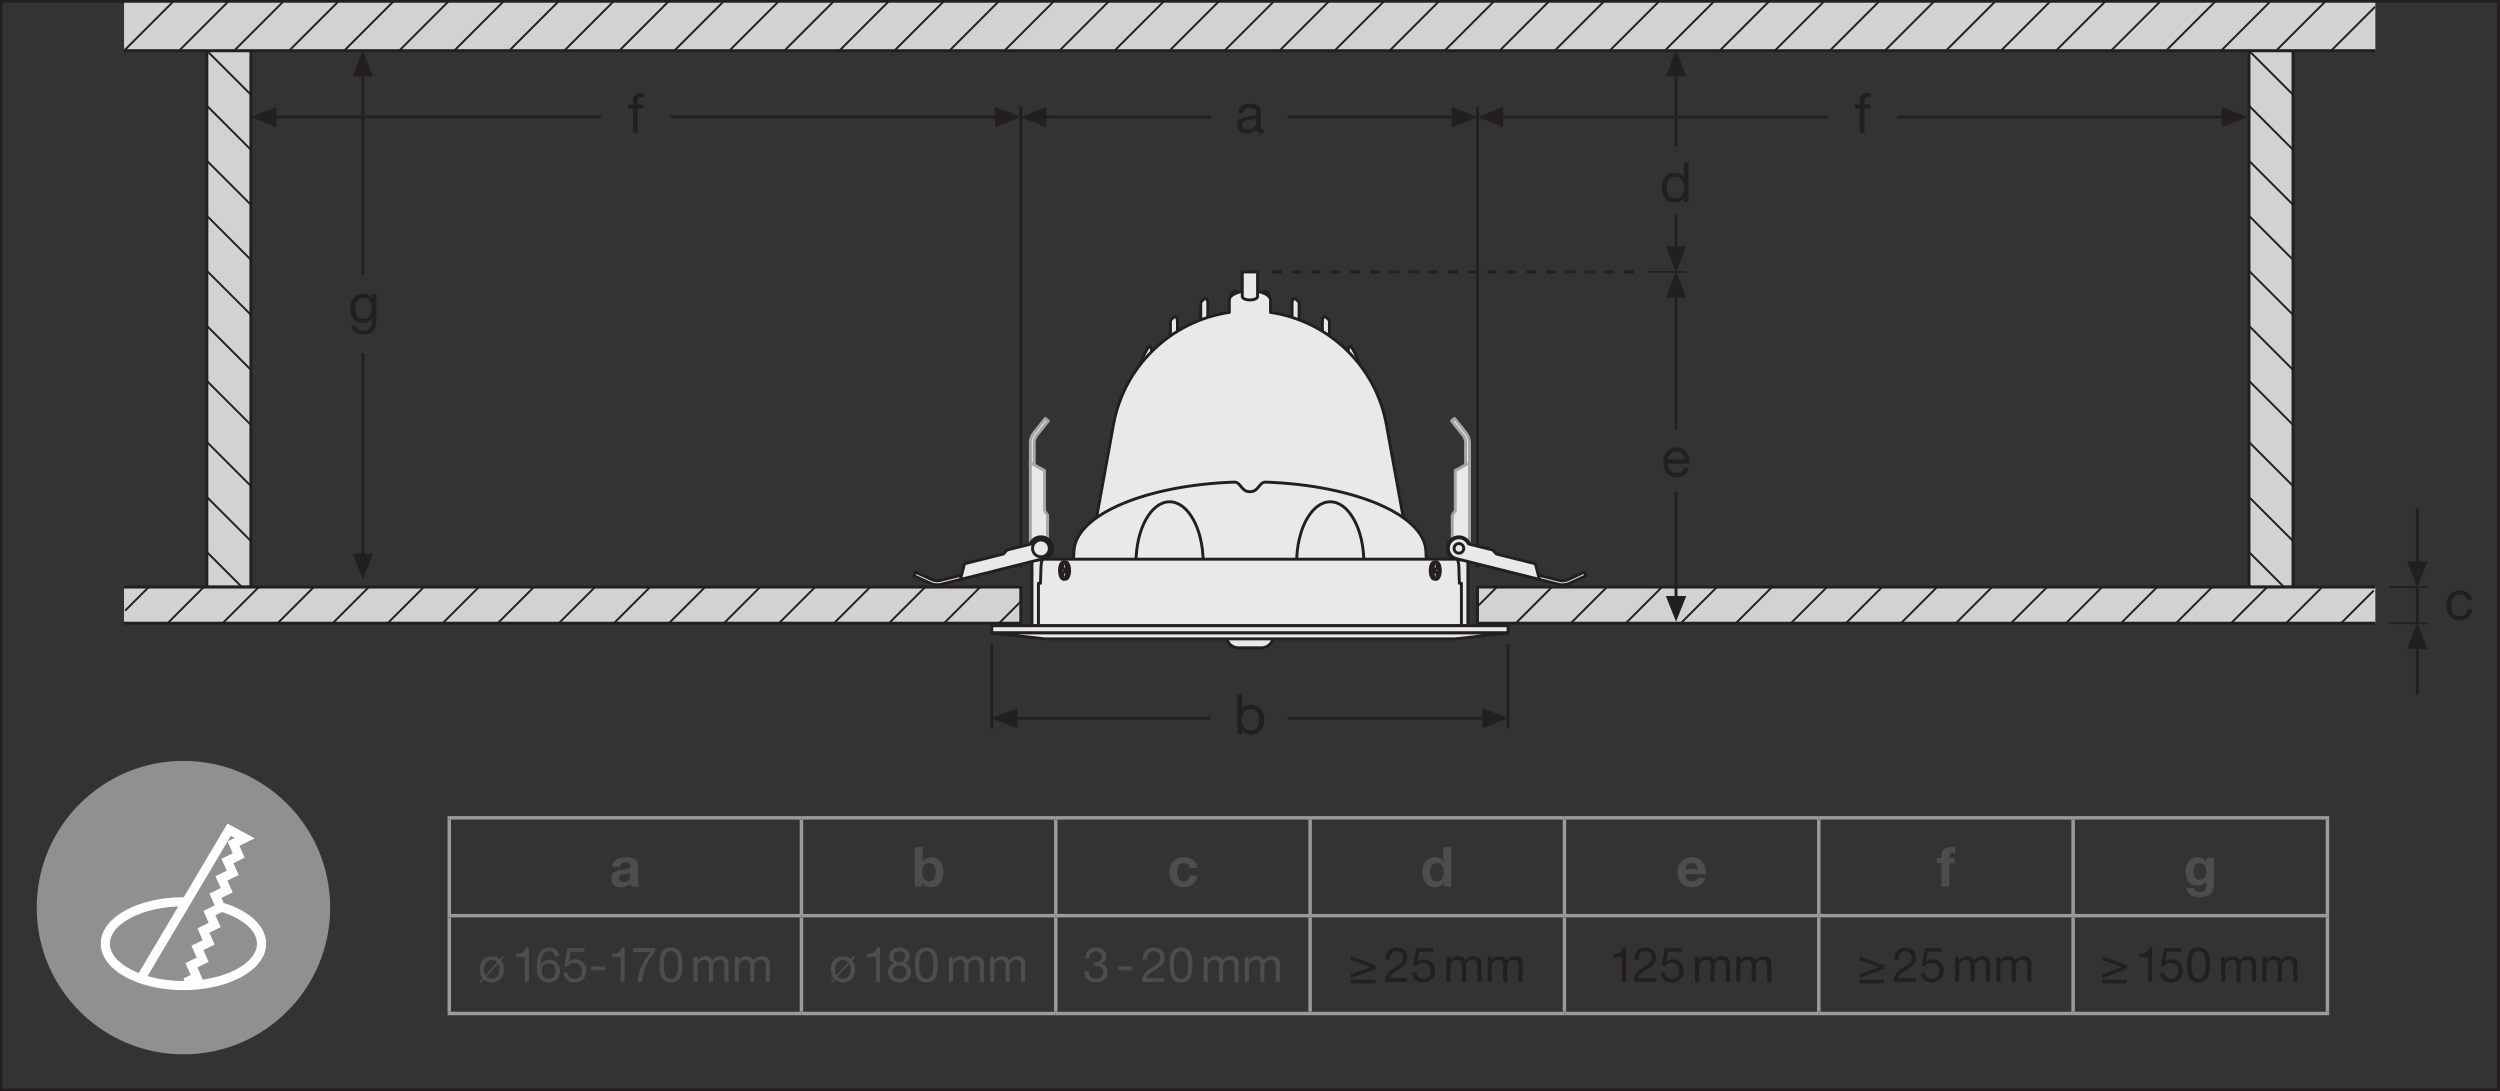 <?xml version="1.0" encoding="UTF-8" standalone="no"?>
<svg
   xmlns:dc="http://purl.org/dc/elements/1.1/"
   xmlns:cc="http://creativecommons.org/ns#"
   xmlns:rdf="http://www.w3.org/1999/02/22-rdf-syntax-ns#"
   xmlns:svg="http://www.w3.org/2000/svg"
   xmlns="http://www.w3.org/2000/svg"
   viewBox="0 0 441.68 192.76"
   height="192.76"
   width="441.68"
   xml:space="preserve"
   id="svg2"
   version="1.1"><rect x="0" y="0" width="441.68" height="192.76" fill="#333333" stroke="none"/><defs
     id="defs6"><clipPath
       id="clipPath268"
       clipPathUnits="userSpaceOnUse"><path
         id="path266"
         d="m 95.34,437.621 c 0,0 -46.672,0 -46.672,-46.68 V 95.332 c 0,0 0,-46.672 46.672,-46.672 H 390.934 c 0,0 46.679,0 46.679,46.672 v 295.609 c 0,0 0,46.68 -46.679,46.68 z" /></clipPath></defs><g
     transform="matrix(1.333,0,0,-1.333,0,192.76)"
     id="g10"><g
       transform="scale(0.1)"
       id="g12"><path
         id="path14"
         style="fill:#d3d2d2;fill-opacity:1;fill-rule:nonzero;stroke:none"
         d="M 332.508,1378.88 H 274.176 V 668.02 h 58.332 v 710.86" /><path
         id="path16"
         style="fill:none;stroke:#231f20;stroke-width:3.888;stroke-linecap:butt;stroke-linejoin:round;stroke-miterlimit:3.864;stroke-dasharray:none;stroke-opacity:1"
         d="M 332.508,1378.88 H 274.176 V 668.02 h 58.332 z" /><path
         id="path18"
         style="fill:none;stroke:#231f20;stroke-width:2.589;stroke-linecap:butt;stroke-linejoin:round;stroke-miterlimit:3.864;stroke-dasharray:none;stroke-opacity:1"
         d="m 274.176,1233.03 58.332,-58.35 m -58.332,131.28 58.332,-58.35 m -58.332,131.27 58.332,-58.34 m -58.332,-160.44 58.332,-58.34 m -58.332,-14.58 58.332,-58.35 m -58.332,-14.59 58.332,-58.334 m -58.332,-14.605 58.332,-58.344 m -58.332,-22.687 58.332,-58.336 m -58.332,-87.508 46.203,-46.231 m -46.203,119.141 58.332,-58.34" /><path
         id="path20"
         style="fill:#d3d2d2;fill-opacity:1;fill-rule:nonzero;stroke:none"
         d="m 3039.09,1378.88 h -58.33 V 668.02 h 58.33 v 710.86" /><path
         id="path22"
         style="fill:none;stroke:#231f20;stroke-width:3.888;stroke-linecap:butt;stroke-linejoin:round;stroke-miterlimit:3.864;stroke-dasharray:none;stroke-opacity:1"
         d="m 3039.09,1378.88 h -58.33 V 668.02 h 58.33 z" /><path
         id="path24"
         style="fill:none;stroke:#231f20;stroke-width:2.589;stroke-linecap:butt;stroke-linejoin:round;stroke-miterlimit:3.864;stroke-dasharray:none;stroke-opacity:1"
         d="m 2980.76,1233.03 58.33,-58.35 m -58.33,131.28 58.33,-58.35 m -58.33,131.27 58.33,-58.34 m -58.33,-160.44 58.33,-58.34 m -58.33,-14.58 58.33,-58.35 m -58.33,-14.59 58.33,-58.334 m -58.33,-14.605 58.33,-58.344 m -58.33,-22.687 58.33,-58.336 m -58.33,-87.508 46.21,-46.231 m -46.21,119.141 58.33,-58.34" /><path
         id="path26"
         style="fill:#d3d2d2;fill-opacity:1;fill-rule:nonzero;stroke:none"
         d="M 164.41,1378.88 H 3148.2 v 66.78 H 164.41 v -66.78" /><path
         id="path28"
         style="fill:#d3d2d2;fill-opacity:1;fill-rule:nonzero;stroke:none"
         d="m 164.402,620.063 h 1188.51 V 668.02 H 164.402 Z" /><path
         id="path30"
         style="fill:none;stroke:#231f20;stroke-width:3.888;stroke-linecap:butt;stroke-linejoin:round;stroke-miterlimit:3.864;stroke-dasharray:none;stroke-opacity:1"
         d="M 164.402,620.063 H 1352.91 V 668.02 H 164.402" /><path
         id="path32"
         style="fill:#d3d2d2;fill-opacity:1;fill-rule:nonzero;stroke:none"
         d="M 1958.23,620.066 H 3148.2 v 47.957 H 1958.23 Z" /><path
         id="path34"
         style="fill:none;stroke:#231f20;stroke-width:3.888;stroke-linecap:butt;stroke-linejoin:round;stroke-miterlimit:3.864;stroke-dasharray:none;stroke-opacity:1"
         d="M 3148.2,668.023 H 1958.23 V 620.066 H 3148.2" /><path
         id="path36"
         style="fill:none;stroke:#231f20;stroke-width:2.589;stroke-linecap:butt;stroke-linejoin:round;stroke-miterlimit:3.864;stroke-dasharray:none;stroke-opacity:1"
         d="m 1324.11,620.063 28.66,28.64 m -101.58,-28.64 47.97,47.957 m -120.9,-47.957 47.97,47.957 m -120.88,-47.957 47.97,47.957 m -120.89,-47.957 47.97,47.957 m 1293.12,-47.957 47.97,47.957 m -120.89,-47.957 47.97,47.957 m -339.67,-47.957 47.97,47.957 m 24.95,-47.957 47.98,47.957 m 24.94,-47.957 47.97,47.957 m 24.95,-47.957 47.97,47.957 m -316.57,-24.879 24.89,24.879 m 1118.78,-47.957 43.32,43.292 m -116.24,-43.292 47.98,47.957 m -120.89,-47.957 47.98,47.957 m -120.91,-47.957 47.98,47.957 m -120.9,-47.957 47.98,47.957 m -120.89,-47.957 47.98,47.957 m -120.91,-47.957 47.98,47.957 m -193.81,-47.957 47.97,47.957 m -120.91,-47.957 47.98,47.957 M 740.699,620.063 788.668,668.02 m 24.98,-47.957 47.961,47.957 m 24.95,-47.957 47.98,47.957 m 24.949,-47.957 47.972,47.957" /><path
         id="path38"
         style="fill:none;stroke:#231f20;stroke-width:3.888;stroke-linecap:butt;stroke-linejoin:round;stroke-miterlimit:3.864;stroke-dasharray:none;stroke-opacity:1"
         d="M 164.402,1378.88 H 3148.2" /><path
         id="path40"
         style="fill:none;stroke:#231f20;stroke-width:2.589;stroke-linecap:butt;stroke-linejoin:round;stroke-miterlimit:3.864;stroke-dasharray:none;stroke-opacity:1"
         d="m 820.758,1378.88 69.094,69.07 m 76.757,-69.07 69.081,69.07 m 76.78,-69.07 69.09,69.07 m 76.77,-69.07 69.08,69.07 m 76.76,-69.07 69.09,69.07 m 76.78,-69.07 69.08,69.07 m 76.77,-69.07 69.09,69.07 m 76.76,-69.07 69.08,69.07 m 368.47,-69.07 69.1,69.07 m -214.94,-69.07 69.08,69.07 m -214.93,-69.07 69.09,69.07 M 165.875,636.773 l 31.25,31.25 m 24.992,-47.957 47.957,47.957 m 24.953,-47.957 47.969,47.957 m 24.961,-47.957 47.969,47.957 m 170.808,-47.957 47.969,47.957 m -120.898,-47.957 47.98,47.957 m -120.89,-47.957 47.968,47.957 m 170.813,-47.957 47.969,47.957 m 1871.475,710.857 69.07,69.07 m -150.11,-69.07 69.08,69.07 m 25.14,-827.884 47.97,47.957 m -215.11,710.857 69.09,69.07 m -142.02,-69.07 69.09,69.07 m -1746.41,-69.07 69.07,69.07 m 1908.07,-69.07 69.08,69.07 m 3.85,-69.07 69.08,69.07 m 3.85,-69.07 69.08,69.07 m 3.85,-69.07 69.08,69.07 m 3.85,-69.07 69.08,69.07 m 3.85,-69.07 69.08,69.07 m 3.85,-69.07 58.19,58.18 m -2983.41,-58.18 69.074,69.07 m 3.848,-69.07 69.082,69.07 m 3.856,-69.07 69.074,69.07 m 3.847,-69.07 69.082,69.07 m 3.848,-69.07 69.07,69.07 m 3.86,-69.07 69.07,69.07 m 3.859,-69.07 69.083,69.07 m 76.777,-69.07 69.07,69.07 m 76.789,-69.07 69.071,69.07 m 76.79,-69.07 69.07,69.07 m 76.77,-69.07 69.08,69.07 m 76.77,-69.07 69.09,69.07 m 76.77,-69.07 69.09,69.07 m 76.75,-69.07 69.09,69.07 m 76.78,-69.07 69.09,69.07 m 76.76,-69.07 69.09,69.07 m 222.61,-69.07 69.1,69.07 m -214.95,-69.07 69.09,69.07" /><path
         id="path42"
         style="fill:#231f20;fill-opacity:1;fill-rule:nonzero;stroke:none"
         d="m 1924.24,1277.36 33.99,13.59 -33.99,13.6 z" /><path
         id="path44"
         style="fill:#231f20;fill-opacity:1;fill-rule:nonzero;stroke:none"
         d="m 1386.89,1277.36 -33.98,13.59 33.98,13.6 z" /><path
         id="path46"
         style="fill:#231f20;fill-opacity:1;fill-rule:nonzero;stroke:none"
         d="m 2207.79,1344.9 13.59,33.98 13.62,-33.98 z" /><path
         id="path48"
         style="fill:none;stroke:#231f20;stroke-width:2.589;stroke-linecap:butt;stroke-linejoin:round;stroke-miterlimit:3.864;stroke-dasharray:none;stroke-opacity:1"
         d="m 2235,1085.69 h -51.09" /><path
         id="path50"
         style="fill:#231f20;fill-opacity:1;fill-rule:nonzero;stroke:none"
         d="m 2207.79,1051.71 13.59,33.98 13.62,-33.98 z" /><path
         id="path52"
         style="fill:#231f20;fill-opacity:1;fill-rule:nonzero;stroke:none"
         d="m 2207.79,656.16 13.59,-33.984 13.62,33.984 z" /><path
         id="path54"
         style="fill:none;stroke:#231f20;stroke-width:3.888;stroke-linecap:butt;stroke-linejoin:round;stroke-miterlimit:3.864;stroke-dasharray:none;stroke-opacity:1"
         d="M 2221.38,648.137 V 794.25 m -616.96,496.7 H 1379.4 m 327.3,0 h 225.04" /><path
         id="path56"
         style="fill:#231f20;fill-opacity:1;fill-rule:nonzero;stroke:none"
         d="m 1318.91,1277.36 34,13.59 -34,13.6 z" /><path
         id="path58"
         style="fill:#231f20;fill-opacity:1;fill-rule:nonzero;stroke:none"
         d="m 366.492,1277.36 -33.984,13.59 33.984,13.6 z" /><path
         id="path60"
         style="fill:none;stroke:#231f20;stroke-width:3.888;stroke-linecap:butt;stroke-linejoin:round;stroke-miterlimit:3.864;stroke-dasharray:none;stroke-opacity:1"
         d="M 796.668,1290.95 H 359 m 967.42,0 H 888.746" /><path
         id="path62"
         style="fill:#231f20;fill-opacity:1;fill-rule:nonzero;stroke:none"
         d="m 2944.65,1277.36 33.98,13.59 -33.98,13.6 z" /><path
         id="path64"
         style="fill:#231f20;fill-opacity:1;fill-rule:nonzero;stroke:none"
         d="m 1992.22,1277.36 -33.98,13.59 33.98,13.6 z" /><path
         id="path66"
         style="fill:none;stroke:#231f20;stroke-width:3.888;stroke-linecap:butt;stroke-linejoin:round;stroke-miterlimit:3.864;stroke-dasharray:none;stroke-opacity:1"
         d="m 2422.4,1290.95 h -437.68 m 967.43,0 h -437.67" /><path
         id="path68"
         style="fill:none;stroke:#231f20;stroke-width:3.888;stroke-linecap:butt;stroke-linejoin:round;stroke-miterlimit:3.864;stroke-dasharray:12.962, 12.962;stroke-dashoffset:0;stroke-opacity:1"
         d="M 2165.58,1085.69 H 1680.95" /><path
         id="path70"
         style="fill:#231f20;fill-opacity:1;fill-rule:nonzero;stroke:none"
         d="m 494.527,1344.88 -13.593,34 -13.602,-34 z" /><path
         id="path72"
         style="fill:#231f20;fill-opacity:1;fill-rule:nonzero;stroke:none"
         d="m 494.527,712.375 -13.593,-33.984 -13.602,33.984 z" /><path
         id="path74"
         style="fill:none;stroke:#231f20;stroke-width:3.888;stroke-linecap:butt;stroke-linejoin:round;stroke-miterlimit:3.864;stroke-dasharray:none;stroke-opacity:1"
         d="m 480.934,1082.01 v 270.38 m 0,-647.503 v 272.976" /><path
         id="path76"
         style="fill:none;stroke:#231f20;stroke-width:2.589;stroke-linecap:butt;stroke-linejoin:round;stroke-miterlimit:3.864;stroke-dasharray:none;stroke-opacity:1"
         d="m 3217.41,668.023 h -51.08 m 51.08,-47.957 h -51.08" /><path
         id="path78"
         style="fill:#231f20;fill-opacity:1;fill-rule:nonzero;stroke:none"
         d="m 3190.2,586.082 13.61,33.984 13.6,-33.984 z" /><path
         id="path80"
         style="fill:none;stroke:#231f20;stroke-width:3.888;stroke-linecap:butt;stroke-linejoin:round;stroke-miterlimit:3.864;stroke-dasharray:none;stroke-opacity:1"
         d="m 3203.81,525.406 v 68.699" /><path
         id="path82"
         style="fill:#231f20;fill-opacity:1;fill-rule:nonzero;stroke:none"
         d="m 3190.2,702.004 13.61,-33.984 13.6,33.984 z" /><path
         id="path84"
         style="fill:none;stroke:#231f20;stroke-width:3.888;stroke-linecap:butt;stroke-linejoin:round;stroke-miterlimit:3.864;stroke-dasharray:none;stroke-opacity:1"
         d="M 3203.81,771.922 V 693.98 m 0,-25.957 v -47.96" /><path
         id="path86"
         style="fill:#231f20;fill-opacity:1;fill-rule:nonzero;stroke:none"
         d="m 1964.79,480.477 33.99,13.593 -33.99,13.594 z" /><path
         id="path88"
         style="fill:#231f20;fill-opacity:1;fill-rule:nonzero;stroke:none"
         d="m 1348.44,480.477 -33.98,13.593 33.98,13.594 z" /><path
         id="path90"
         style="fill:none;stroke:#231f20;stroke-width:3.888;stroke-linecap:butt;stroke-linejoin:round;stroke-miterlimit:3.864;stroke-dasharray:none;stroke-opacity:1"
         d="m 1604.42,494.07 h -263.47 m 365.75,0 h 265.59 m 26.49,98.317 v -111.91 m -684.32,111.91 v -111.91 m 906.92,771.433 v 101.01" /><path
         id="path92"
         style="fill:#231f20;fill-opacity:1;fill-rule:nonzero;stroke:none"
         d="m 2207.79,1119.67 13.59,-33.98 13.62,33.98 z" /><path
         id="path94"
         style="fill:none;stroke:#231f20;stroke-width:3.888;stroke-linecap:butt;stroke-linejoin:round;stroke-miterlimit:3.864;stroke-dasharray:none;stroke-opacity:1"
         d="m 2221.38,1160.93 v -49.29 m 0,-235.011 v 183.101 m -263.15,244.81 V 693.965 M 1352.91,1304.54 V 693.965" /><path
         id="path96"
         style="fill:#e9e9e9;fill-opacity:1;fill-rule:nonzero;stroke:none"
         d="m 1370.79,828.176 h -5.18 v 32.41 c 0,3.41 2.05,8.648 4.67,11.945 l 15.11,18.918 4.05,-3.226 -15.1,-18.926 c -2.1,-2.617 -3.55,-6.692 -3.55,-8.711 v -32.41" /><path
         id="path98"
         style="fill:none;stroke:#a7a5a6;stroke-width:3.888;stroke-linecap:butt;stroke-linejoin:round;stroke-miterlimit:3.864;stroke-dasharray:none;stroke-opacity:1"
         d="m 1370.79,828.176 h -5.18 v 32.41 c 0,3.41 2.05,8.648 4.67,11.945 l 15.11,18.918 4.05,-3.226 -15.1,-18.926 c -2.1,-2.617 -3.55,-6.692 -3.55,-8.711 z" /><path
         id="path100"
         style="fill:#e9e9e9;fill-opacity:1;fill-rule:nonzero;stroke:none"
         d="m 1365.61,719.266 c 0,-7.77 6.24,-14.051 14.01,-14.051 7.76,0 14.05,6.281 14.05,14.051 0,4.379 -2.11,8.332 -5.24,10.914 v 33.097 l -3.96,6.012 v 53.164 l -18.86,10.293 v -113.48" /><path
         id="path102"
         style="fill:none;stroke:#a7a5a6;stroke-width:3.888;stroke-linecap:butt;stroke-linejoin:round;stroke-miterlimit:3.864;stroke-dasharray:none;stroke-opacity:1"
         d="m 1365.61,719.266 c 0,-7.77 6.24,-14.051 14.01,-14.051 7.76,0 14.05,6.281 14.05,14.051 0,4.379 -2.11,8.332 -5.24,10.914 v 33.097 l -3.96,6.012 v 53.164 l -18.86,10.293 z" /><path
         id="path104"
         style="fill:#e9e9e9;fill-opacity:1;fill-rule:nonzero;stroke:none"
         d="m 1942.43,828.176 h 5.18 v 32.41 c 0,3.41 -2.06,8.648 -4.66,11.945 l -15.11,18.918 -4.06,-3.226 15.11,-18.926 c 2.08,-2.617 3.54,-6.692 3.54,-8.711 v -32.41" /><path
         id="path106"
         style="fill:none;stroke:#a7a5a6;stroke-width:3.888;stroke-linecap:butt;stroke-linejoin:round;stroke-miterlimit:3.864;stroke-dasharray:none;stroke-opacity:1"
         d="m 1942.43,828.176 h 5.18 v 32.41 c 0,3.41 -2.06,8.648 -4.66,11.945 l -15.11,18.918 -4.06,-3.226 15.11,-18.926 c 2.08,-2.617 3.54,-6.692 3.54,-8.711 z" /><path
         id="path108"
         style="fill:#e9e9e9;fill-opacity:1;fill-rule:nonzero;stroke:none"
         d="m 1947.61,719.266 c 0,-7.77 -6.24,-14.051 -14.01,-14.051 -7.75,0 -14.04,6.281 -14.04,14.051 0,4.379 2.11,8.332 5.24,10.914 v 33.097 l 3.95,6.012 v 53.164 l 18.86,10.293 v -113.48" /><path
         id="path110"
         style="fill:none;stroke:#a7a5a6;stroke-width:3.888;stroke-linecap:butt;stroke-linejoin:round;stroke-miterlimit:3.864;stroke-dasharray:none;stroke-opacity:1"
         d="m 1947.61,719.266 c 0,-7.77 -6.24,-14.051 -14.01,-14.051 -7.75,0 -14.04,6.281 -14.04,14.051 0,4.379 2.11,8.332 5.24,10.914 v 33.097 l 3.95,6.012 v 53.164 l 18.86,10.293 z" /><path
         id="path112"
         style="fill:#e9e9e9;fill-opacity:1;fill-rule:nonzero;stroke:none"
         d="m 1506.37,952.508 c 0,0 14.02,35.023 17.45,35.023 3.42,0 3.42,-18.734 3.42,-18.734 l -20.87,-16.289" /><path
         id="path114"
         style="fill:none;stroke:#231f20;stroke-width:3.888;stroke-linecap:butt;stroke-linejoin:round;stroke-miterlimit:3.864;stroke-dasharray:none;stroke-opacity:1"
         d="m 1506.37,952.508 c 0,0 14.02,35.023 17.45,35.023 3.42,0 3.42,-18.734 3.42,-18.734 z" /><path
         id="path116"
         style="fill:#e9e9e9;fill-opacity:1;fill-rule:nonzero;stroke:none"
         d="m 1560.54,1019.97 c 0,2.67 -0.68,6.24 -3.23,6.24 -1.62,0 -6.05,-3.96 -6.05,-6.39 v -23.863 h 9.28 v 24.013" /><path
         id="path118"
         style="fill:none;stroke:#231f20;stroke-width:3.888;stroke-linecap:butt;stroke-linejoin:round;stroke-miterlimit:3.864;stroke-dasharray:none;stroke-opacity:1"
         d="m 1560.54,1019.97 c 0,2.67 -0.68,6.24 -3.23,6.24 -1.62,0 -6.05,-3.96 -6.05,-6.39 v -23.863 h 9.28 z" /><path
         id="path120"
         style="fill:#e9e9e9;fill-opacity:1;fill-rule:nonzero;stroke:none"
         d="m 1600.76,1044.07 c 0,2.67 -0.69,6.25 -3.24,6.25 -1.63,0 -6.06,-3.96 -6.06,-6.39 v -23.88 h 9.3 v 24.02" /><path
         id="path122"
         style="fill:none;stroke:#231f20;stroke-width:3.888;stroke-linecap:butt;stroke-linejoin:round;stroke-miterlimit:3.864;stroke-dasharray:none;stroke-opacity:1"
         d="m 1600.76,1044.07 c 0,2.67 -0.69,6.25 -3.24,6.25 -1.63,0 -6.06,-3.96 -6.06,-6.39 v -23.88 h 9.3 z" /><path
         id="path124"
         style="fill:#e9e9e9;fill-opacity:1;fill-rule:nonzero;stroke:none"
         d="m 1640.2,1054.07 c 0,2.68 -0.69,6.25 -3.23,6.25 -1.63,0 -6.05,-3.96 -6.05,-6.39 v -23.87 h 9.28 v 24.01" /><path
         id="path126"
         style="fill:none;stroke:#231f20;stroke-width:3.888;stroke-linecap:butt;stroke-linejoin:round;stroke-miterlimit:3.864;stroke-dasharray:none;stroke-opacity:1"
         d="m 1640.2,1054.07 c 0,2.68 -0.69,6.25 -3.23,6.25 -1.63,0 -6.05,-3.96 -6.05,-6.39 v -23.87 h 9.28 z" /><path
         id="path128"
         style="fill:#e9e9e9;fill-opacity:1;fill-rule:nonzero;stroke:none"
         d="m 1806.84,952.508 c 0,0 -14,35.023 -17.43,35.023 -3.43,0 -3.43,-18.734 -3.43,-18.734 l 20.86,-16.289" /><path
         id="path130"
         style="fill:none;stroke:#231f20;stroke-width:3.888;stroke-linecap:butt;stroke-linejoin:round;stroke-miterlimit:3.864;stroke-dasharray:none;stroke-opacity:1"
         d="m 1806.84,952.508 c 0,0 -14,35.023 -17.43,35.023 -3.43,0 -3.43,-18.734 -3.43,-18.734 z" /><path
         id="path132"
         style="fill:#e9e9e9;fill-opacity:1;fill-rule:nonzero;stroke:none"
         d="m 1752.67,1019.97 c 0,2.67 0.7,6.24 3.25,6.24 1.62,0 6.05,-3.96 6.05,-6.39 v -23.863 h -9.3 v 24.013" /><path
         id="path134"
         style="fill:none;stroke:#231f20;stroke-width:3.888;stroke-linecap:butt;stroke-linejoin:round;stroke-miterlimit:3.864;stroke-dasharray:none;stroke-opacity:1"
         d="m 1752.67,1019.97 c 0,2.67 0.7,6.24 3.25,6.24 1.62,0 6.05,-3.96 6.05,-6.39 v -23.863 h -9.3 z" /><path
         id="path136"
         style="fill:#e9e9e9;fill-opacity:1;fill-rule:nonzero;stroke:none"
         d="m 1712.48,1044.07 c 0,2.67 0.68,6.25 3.22,6.25 1.63,0 6.06,-3.96 6.06,-6.39 v -23.88 h -9.28 v 24.02" /><path
         id="path138"
         style="fill:none;stroke:#231f20;stroke-width:3.888;stroke-linecap:butt;stroke-linejoin:round;stroke-miterlimit:3.864;stroke-dasharray:none;stroke-opacity:1"
         d="m 1712.48,1044.07 c 0,2.67 0.68,6.25 3.22,6.25 1.63,0 6.06,-3.96 6.06,-6.39 v -23.88 h -9.28 z" /><path
         id="path140"
         style="fill:#e9e9e9;fill-opacity:1;fill-rule:nonzero;stroke:none"
         d="m 1673.02,1054.07 c 0,2.68 0.69,6.25 3.24,6.25 1.62,0 6.05,-3.96 6.05,-6.39 v -23.87 h -9.29 v 24.01" /><path
         id="path142"
         style="fill:none;stroke:#231f20;stroke-width:3.888;stroke-linecap:butt;stroke-linejoin:round;stroke-miterlimit:3.864;stroke-dasharray:none;stroke-opacity:1"
         d="m 1673.02,1054.07 c 0,2.68 0.69,6.25 3.24,6.25 1.62,0 6.05,-3.96 6.05,-6.39 v -23.87 h -9.29 z" /><path
         id="path144"
         style="fill:#e9e9e9;fill-opacity:1;fill-rule:nonzero;stroke:none"
         d="m 1837.43,883.563 c -13.99,76.855 -75.84,136.887 -153.52,148.477 v 16.28 c 0,6.86 -12.21,12.41 -27.3,12.41 -15.08,0 -27.32,-5.55 -27.32,-12.41 v -16.28 c -77.65,-11.6 -139.5,-71.622 -153.49,-148.477 l -24.02,-132.36 h 409.67 l -24.02,132.36" /><path
         id="path146"
         style="fill:none;stroke:#231f20;stroke-width:3.888;stroke-linecap:butt;stroke-linejoin:round;stroke-miterlimit:3.864;stroke-dasharray:none;stroke-opacity:1"
         d="m 1837.43,883.563 c -13.99,76.855 -75.84,136.887 -153.52,148.477 v 16.28 c 0,6.86 -12.21,12.41 -27.3,12.41 -15.08,0 -27.32,-5.55 -27.32,-12.41 v -16.28 c -77.65,-11.6 -139.5,-71.622 -153.49,-148.477 l -24.02,-132.36 h 409.67 z" /><path
         id="path148"
         style="fill:#e9e9e9;fill-opacity:1;fill-rule:nonzero;stroke:none"
         d="m 1646.48,1085.69 h 20.27 v -32.63 c 0,-2.55 -4.55,-4.61 -10.14,-4.61 -5.59,0 -10.13,2.06 -10.13,4.61 v 32.63" /><path
         id="path150"
         style="fill:none;stroke:#231f20;stroke-width:3.888;stroke-linecap:butt;stroke-linejoin:round;stroke-miterlimit:3.864;stroke-dasharray:none;stroke-opacity:1"
         d="m 1646.48,1085.69 h 20.27 v -32.63 c 0,-2.55 -4.55,-4.61 -10.14,-4.61 -5.59,0 -10.13,2.06 -10.13,4.61 z" /><path
         id="path152"
         style="fill:#e9e9e9;fill-opacity:1;fill-rule:nonzero;stroke:none"
         d="m 1890.47,703.781 c 0,0 -0.65,12.36 -0.73,13.414 -3.96,47.328 -95.68,85.707 -212.01,89.887 -9.53,0.344 -8.95,-12.719 -21.12,-12.719 -12.17,0 -11.58,13.063 -21.11,12.719 -116.33,-4.18 -208.06,-42.559 -212.02,-89.887 -0.08,-1.054 -0.72,-13.414 -0.72,-13.414 h 467.71" /><path
         id="path154"
         style="fill:none;stroke:#231f20;stroke-width:3.888;stroke-linecap:butt;stroke-linejoin:round;stroke-miterlimit:3.864;stroke-dasharray:none;stroke-opacity:1"
         d="m 1890.47,703.781 c 0,0 -0.65,12.36 -0.73,13.414 -3.96,47.328 -95.68,85.707 -212.01,89.887 -9.53,0.344 -8.95,-12.719 -21.12,-12.719 -12.17,0 -11.58,13.063 -21.11,12.719 -116.33,-4.18 -208.06,-42.559 -212.02,-89.887 -0.08,-1.054 -0.72,-13.414 -0.72,-13.414 z" /><path
         id="path156"
         style="fill:#e9e9e9;fill-opacity:1;fill-rule:nonzero;stroke:none"
         d="m 1718.57,700.379 c 0,-44.524 19.91,-80.613 44.5,-80.613 24.6,0 44.53,36.089 44.53,80.613 0,44.519 -19.93,80.613 -44.53,80.613 -24.59,0 -44.5,-36.094 -44.5,-80.613" /><path
         id="path158"
         style="fill:none;stroke:#231f20;stroke-width:3.888;stroke-linecap:butt;stroke-linejoin:round;stroke-miterlimit:3.864;stroke-dasharray:none;stroke-opacity:1"
         d="m 1718.57,700.379 c 0,-44.524 19.91,-80.613 44.5,-80.613 24.6,0 44.53,36.089 44.53,80.613 0,44.519 -19.93,80.613 -44.53,80.613 -24.59,0 -44.5,-36.094 -44.5,-80.613 z" /><path
         id="path160"
         style="fill:#e9e9e9;fill-opacity:1;fill-rule:nonzero;stroke:none"
         d="m 1594.66,700.379 c 0,-44.524 -19.93,-80.613 -44.51,-80.613 -24.61,0 -44.53,36.089 -44.53,80.613 0,44.519 19.92,80.613 44.53,80.613 24.58,0 44.51,-36.094 44.51,-80.613" /><path
         id="path162"
         style="fill:none;stroke:#231f20;stroke-width:3.888;stroke-linecap:butt;stroke-linejoin:round;stroke-miterlimit:3.864;stroke-dasharray:none;stroke-opacity:1"
         d="m 1594.66,700.379 c 0,-44.524 -19.93,-80.613 -44.51,-80.613 -24.61,0 -44.53,36.089 -44.53,80.613 0,44.519 19.92,80.613 44.53,80.613 24.58,0 44.51,-36.094 44.51,-80.613 z" /><path
         id="path164"
         style="fill:#e9e9e9;fill-opacity:1;fill-rule:nonzero;stroke:none"
         d="m 1382.6,704.891 h -14.87 v -88.168 h 14.87 v 88.168" /><path
         id="path166"
         style="fill:none;stroke:#231f20;stroke-width:3.888;stroke-linecap:butt;stroke-linejoin:round;stroke-miterlimit:3.864;stroke-dasharray:none;stroke-opacity:1"
         d="m 1382.6,704.891 h -14.87 v -88.168 h 14.87 z" /><path
         id="path168"
         style="fill:#e9e9e9;fill-opacity:1;fill-rule:nonzero;stroke:none"
         d="m 1394.99,719.266 c 0,-8.481 -6.9,-15.364 -15.37,-15.364 -8.48,0 -15.37,6.883 -15.37,15.364 0,8.488 6.89,15.367 15.37,15.367 8.47,0 15.37,-6.879 15.37,-15.367" /><path
         id="path170"
         style="fill:none;stroke:#231f20;stroke-width:3.888;stroke-linecap:butt;stroke-linejoin:round;stroke-miterlimit:3.864;stroke-dasharray:none;stroke-opacity:1"
         d="m 1394.99,719.266 c 0,-8.481 -6.9,-15.364 -15.37,-15.364 -8.48,0 -15.37,6.883 -15.37,15.364 0,8.488 6.89,15.367 15.37,15.367 8.47,0 15.37,-6.879 15.37,-15.367 z" /><path
         id="path172"
         style="fill:#e9e9e9;fill-opacity:1;fill-rule:nonzero;stroke:none"
         d="m 1930.62,704.891 h 14.87 v -88.168 h -14.87 v 88.168" /><path
         id="path174"
         style="fill:none;stroke:#231f20;stroke-width:3.888;stroke-linecap:butt;stroke-linejoin:round;stroke-miterlimit:3.864;stroke-dasharray:none;stroke-opacity:1"
         d="m 1930.62,704.891 h 14.87 v -88.168 h -14.87 z" /><path
         id="path176"
         style="fill:#e9e9e9;fill-opacity:1;fill-rule:nonzero;stroke:none"
         d="m 1918.25,719.266 c 0,-8.481 6.88,-15.364 15.35,-15.364 8.49,0 15.37,6.883 15.37,15.364 0,8.488 -6.88,15.367 -15.37,15.367 -8.47,0 -15.35,-6.879 -15.35,-15.367" /><path
         id="path178"
         style="fill:none;stroke:#231f20;stroke-width:3.888;stroke-linecap:butt;stroke-linejoin:round;stroke-miterlimit:3.864;stroke-dasharray:none;stroke-opacity:1"
         d="m 1918.25,719.266 c 0,-8.481 6.88,-15.364 15.35,-15.364 8.49,0 15.37,6.883 15.37,15.364 0,8.488 -6.88,15.367 -15.37,15.367 -8.47,0 -15.35,-6.879 -15.35,-15.367 z" /><path
         id="path180"
         style="fill:#e9e9e9;fill-opacity:1;fill-rule:nonzero;stroke:none"
         d="m 2037.11,684.234 -1.25,-5.027 31.43,-7.867 c 3.31,-0.832 8.89,-0.121 12.71,1.629 l 22.04,10.031 -2.15,4.742 -22.03,-10.062 c -3.04,-1.395 -7.35,-1.801 -9.32,-1.328 l -31.43,7.882" /><path
         id="path182"
         style="fill:none;stroke:#231f20;stroke-width:3.888;stroke-linecap:butt;stroke-linejoin:round;stroke-miterlimit:3.864;stroke-dasharray:none;stroke-opacity:1"
         d="m 2037.11,684.234 -1.25,-5.027 31.43,-7.867 c 3.31,-0.832 8.89,-0.121 12.71,1.629 l 22.04,10.031 -2.15,4.742 -22.03,-10.062 c -3.04,-1.395 -7.35,-1.801 -9.32,-1.328 z" /><path
         id="path184"
         style="fill:#e9e9e9;fill-opacity:1;fill-rule:nonzero;stroke:none"
         d="m 1930.21,705.676 c -7.54,1.894 -12.12,9.476 -10.23,17.008 1.88,7.523 9.52,12.097 17.04,10.214 4.25,-1.058 7.58,-4.066 9.33,-7.75 l 32.1,-8.035 4.86,-5.289 51.58,-12.933 5.4,-20.801 -110.08,27.586" /><path
         id="path186"
         style="fill:none;stroke:#231f20;stroke-width:3.888;stroke-linecap:butt;stroke-linejoin:round;stroke-miterlimit:3.864;stroke-dasharray:none;stroke-opacity:1"
         d="m 1930.21,705.676 c -7.54,1.894 -12.12,9.476 -10.23,17.008 1.88,7.523 9.52,12.097 17.04,10.214 4.25,-1.058 7.58,-4.066 9.33,-7.75 l 32.1,-8.035 4.86,-5.289 51.58,-12.933 5.4,-20.801 z" /><path
         id="path188"
         style="fill:#e9e9e9;fill-opacity:1;fill-rule:nonzero;stroke:none"
         d="m 1276.11,684.234 1.26,-5.027 -31.43,-7.867 c -3.33,-0.832 -8.89,-0.121 -12.72,1.629 L 1211.2,683 l 2.14,4.742 22.02,-10.062 c 3.04,-1.395 7.35,-1.801 9.32,-1.328 l 31.43,7.882" /><path
         id="path190"
         style="fill:none;stroke:#231f20;stroke-width:3.888;stroke-linecap:butt;stroke-linejoin:round;stroke-miterlimit:3.864;stroke-dasharray:none;stroke-opacity:1"
         d="m 1276.11,684.234 1.26,-5.027 -31.43,-7.867 c -3.33,-0.832 -8.89,-0.121 -12.72,1.629 L 1211.2,683 l 2.14,4.742 22.02,-10.062 c 3.04,-1.395 7.35,-1.801 9.32,-1.328 z" /><path
         id="path192"
         style="fill:#e9e9e9;fill-opacity:1;fill-rule:nonzero;stroke:none"
         d="m 1383.02,705.676 c 7.52,1.894 12.11,9.476 10.23,17.008 -1.9,7.523 -9.52,12.097 -17.04,10.214 -4.26,-1.058 -7.58,-4.066 -9.34,-7.75 l -32.1,-8.035 -4.86,-5.289 -51.57,-12.933 -5.4,-20.801 110.08,27.586" /><path
         id="path194"
         style="fill:none;stroke:#231f20;stroke-width:3.888;stroke-linecap:butt;stroke-linejoin:round;stroke-miterlimit:3.864;stroke-dasharray:none;stroke-opacity:1"
         d="m 1383.02,705.676 c 7.52,1.894 12.11,9.476 10.23,17.008 -1.9,7.523 -9.52,12.097 -17.04,10.214 -4.26,-1.058 -7.58,-4.066 -9.34,-7.75 l -32.1,-8.035 -4.86,-5.289 -51.57,-12.933 -5.4,-20.801 z" /><path
         id="path196"
         style="fill:#e9e9e9;fill-opacity:1;fill-rule:nonzero;stroke:none"
         d="m 1927.19,719.266 c 0,-3.532 2.89,-6.407 6.41,-6.407 3.54,0 6.42,2.875 6.42,6.407 0,3.539 -2.88,6.41 -6.42,6.41 -3.52,0 -6.41,-2.871 -6.41,-6.41" /><path
         id="path198"
         style="fill:none;stroke:#231f20;stroke-width:3.888;stroke-linecap:butt;stroke-linejoin:round;stroke-miterlimit:3.864;stroke-dasharray:none;stroke-opacity:1"
         d="m 1927.19,719.266 c 0,-3.532 2.89,-6.407 6.41,-6.407 3.54,0 6.42,2.875 6.42,6.407 0,3.539 -2.88,6.41 -6.42,6.41 -3.52,0 -6.41,-2.871 -6.41,-6.41 z" /><path
         id="path200"
         style="fill:#e9e9e9;fill-opacity:1;fill-rule:nonzero;stroke:none"
         d="m 1376.32,616.723 v 56.293 h 2.71 l 0.66,21.535 c 0.17,5.73 1.48,10.344 2.91,10.344 h 548.02 c 1.44,0 2.74,-4.614 2.92,-10.344 l 0.65,-21.535 h 2.72 v -56.293 h -560.59" /><path
         id="path202"
         style="fill:none;stroke:#231f20;stroke-width:3.888;stroke-linecap:butt;stroke-linejoin:round;stroke-miterlimit:3.864;stroke-dasharray:none;stroke-opacity:1"
         d="m 1376.32,616.723 v 56.293 h 2.71 l 0.66,21.535 c 0.17,5.73 1.48,10.344 2.91,10.344 h 548.02 c 1.44,0 2.74,-4.614 2.92,-10.344 l 0.65,-21.535 h 2.72 v -56.293 z" /><path
         id="path204"
         style="fill:#e9e9e9;fill-opacity:1;fill-rule:nonzero;stroke:none"
         d="m 1404.27,689.91 c 0,-6.305 2.3,-11.445 5.16,-11.445 2.83,0 5.14,5.14 5.14,11.445 0,6.313 -2.31,11.414 -5.14,11.414 -2.86,0 -5.16,-5.101 -5.16,-11.414" /><path
         id="path206"
         style="fill:none;stroke:#231f20;stroke-width:3.888;stroke-linecap:butt;stroke-linejoin:round;stroke-miterlimit:3.864;stroke-dasharray:none;stroke-opacity:1"
         d="m 1404.27,689.91 c 0,-6.305 2.3,-11.445 5.16,-11.445 2.83,0 5.14,5.14 5.14,11.445 0,6.313 -2.31,11.414 -5.14,11.414 -2.86,0 -5.16,-5.101 -5.16,-11.414 z" /><path
         id="path208"
         style="fill:#e9e9e9;fill-opacity:1;fill-rule:nonzero;stroke:none"
         d="m 1412.46,701.324 c 2.84,0 5.15,-5.101 5.15,-11.414 0,-6.305 -2.31,-11.445 -5.15,-11.445 h -3.03 c 2.83,0 5.14,5.14 5.14,11.445 0,6.313 -2.31,11.414 -5.14,11.414 h 3.03" /><path
         id="path210"
         style="fill:none;stroke:#231f20;stroke-width:3.888;stroke-linecap:butt;stroke-linejoin:round;stroke-miterlimit:3.864;stroke-dasharray:none;stroke-opacity:1"
         d="m 1412.46,701.324 c 2.84,0 5.15,-5.101 5.15,-11.414 0,-6.305 -2.31,-11.445 -5.15,-11.445 h -3.03 c 2.83,0 5.14,5.14 5.14,11.445 0,6.313 -2.31,11.414 -5.14,11.414 z" /><path
         id="path212"
         style="fill:#e9e9e9;fill-opacity:1;fill-rule:nonzero;stroke:none"
         d="m 1412.05,692.012 h -3.68 l 0.43,5.441 h -1.93 l -0.42,-5.441 h -0.95 v -4.219 h 0.95 l 0.42,-5.441 h 1.93 l -0.43,5.441 h 3.68 v 4.219" /><path
         id="path214"
         style="fill:none;stroke:#231f20;stroke-width:3.888;stroke-linecap:butt;stroke-linejoin:round;stroke-miterlimit:3.864;stroke-dasharray:none;stroke-opacity:1"
         d="m 1412.05,692.012 h -3.68 l 0.43,5.441 h -1.93 l -0.42,-5.441 h -0.95 v -4.219 h 0.95 l 0.42,-5.441 h 1.93 l -0.43,5.441 h 3.68 z" /><path
         id="path216"
         style="fill:#e9e9e9;fill-opacity:1;fill-rule:nonzero;stroke:none"
         d="m 1908.94,689.91 c 0,-6.305 -2.29,-11.445 -5.14,-11.445 -2.85,0 -5.15,5.14 -5.15,11.445 0,6.313 2.3,11.414 5.15,11.414 2.85,0 5.14,-5.101 5.14,-11.414" /><path
         id="path218"
         style="fill:none;stroke:#231f20;stroke-width:3.888;stroke-linecap:butt;stroke-linejoin:round;stroke-miterlimit:3.864;stroke-dasharray:none;stroke-opacity:1"
         d="m 1908.94,689.91 c 0,-6.305 -2.29,-11.445 -5.14,-11.445 -2.85,0 -5.15,5.14 -5.15,11.445 0,6.313 2.3,11.414 5.15,11.414 2.85,0 5.14,-5.101 5.14,-11.414 z" /><path
         id="path220"
         style="fill:#e9e9e9;fill-opacity:1;fill-rule:nonzero;stroke:none"
         d="m 1900.78,701.324 c -2.86,0 -5.18,-5.101 -5.18,-11.414 0,-6.305 2.32,-11.445 5.18,-11.445 h 3.03 c -2.86,0 -5.16,5.14 -5.16,11.445 0,6.313 2.3,11.414 5.16,11.414 h -3.03" /><path
         id="path222"
         style="fill:none;stroke:#231f20;stroke-width:3.888;stroke-linecap:butt;stroke-linejoin:round;stroke-miterlimit:3.864;stroke-dasharray:none;stroke-opacity:1"
         d="m 1900.78,701.324 c -2.86,0 -5.18,-5.101 -5.18,-11.414 0,-6.305 2.32,-11.445 5.18,-11.445 h 3.03 c -2.86,0 -5.16,5.14 -5.16,11.445 0,6.313 2.3,11.414 5.16,11.414 z" /><path
         id="path224"
         style="fill:#e9e9e9;fill-opacity:1;fill-rule:nonzero;stroke:none"
         d="m 1901.19,692.012 h 3.67 l -0.44,5.441 h 1.93 l 0.42,-5.441 h 0.95 v -4.219 h -0.95 l -0.42,-5.441 h -1.93 l 0.44,5.441 h -3.67 v 4.219" /><path
         id="path226"
         style="fill:none;stroke:#231f20;stroke-width:3.888;stroke-linecap:butt;stroke-linejoin:round;stroke-miterlimit:3.864;stroke-dasharray:none;stroke-opacity:1"
         d="m 1901.19,692.012 h 3.67 l -0.44,5.441 h 1.93 l 0.42,-5.441 h 0.95 v -4.219 h -0.95 l -0.42,-5.441 h -1.93 l 0.44,5.441 h -3.67 z" /><path
         id="path228"
         style="fill:#e9e9e9;fill-opacity:1;fill-rule:nonzero;stroke:none"
         d="m 1620.29,607.16 8.43,-13.269 c 2.24,-3.543 7.69,-6.43 12.16,-6.43 h 31.46 c 4.46,0 9.92,2.887 12.16,6.43 l 8.44,13.269 h -72.65" /><path
         id="path230"
         style="fill:none;stroke:#231f20;stroke-width:3.888;stroke-linecap:butt;stroke-linejoin:round;stroke-miterlimit:3.864;stroke-dasharray:none;stroke-opacity:1"
         d="m 1620.29,607.16 8.43,-13.269 c 2.24,-3.543 7.69,-6.43 12.16,-6.43 h 31.46 c 4.46,0 9.92,2.887 12.16,6.43 l 8.44,13.269 z" /><path
         id="path232"
         style="fill:#e9e9e9;fill-opacity:1;fill-rule:nonzero;stroke:none"
         d="m 1314.46,607.16 h 684.3 v 9.563 h -684.3 v -9.563" /><path
         id="path234"
         style="fill:none;stroke:#231f20;stroke-width:3.888;stroke-linecap:butt;stroke-linejoin:round;stroke-miterlimit:3.864;stroke-dasharray:none;stroke-opacity:1"
         d="m 1314.46,607.16 h 684.3 v 9.563 h -684.3 z" /><path
         id="path236"
         style="fill:#e9e9e9;fill-opacity:1;fill-rule:nonzero;stroke:none"
         d="m 1314.46,607.16 h 684.3 l -70.01,-7.816 h -544.29 l -70,7.816" /><path
         id="path238"
         style="fill:none;stroke:#231f20;stroke-width:3.888;stroke-linecap:butt;stroke-linejoin:round;stroke-miterlimit:3.864;stroke-dasharray:none;stroke-opacity:1"
         d="m 1314.46,607.16 h 684.3 l -70.01,-7.816 h -544.29 z" /><path
         id="path240"
         style="fill:#e9e9e9;fill-opacity:1;fill-rule:nonzero;stroke:none"
         d="m 1390.77,719.266 c 0,-6.157 -5,-11.153 -11.15,-11.153 -6.16,0 -11.16,4.996 -11.16,11.153 0,6.152 5,11.148 11.16,11.148 6.15,0 11.15,-4.996 11.15,-11.148" /><path
         id="path242"
         style="fill:none;stroke:#231f20;stroke-width:3.888;stroke-linecap:butt;stroke-linejoin:round;stroke-miterlimit:3.864;stroke-dasharray:none;stroke-opacity:1"
         d="m 1390.77,719.266 c 0,-6.157 -5,-11.153 -11.15,-11.153 -6.16,0 -11.16,4.996 -11.16,11.153 0,6.152 5,11.148 11.16,11.148 6.15,0 11.15,-4.996 11.15,-11.148 z" /><path
         id="path244"
         style="fill:#231f20;fill-opacity:1;fill-rule:nonzero;stroke:none"
         d="m 1665.09,1289.48 c -4.83,-3.58 -18.88,-0.07 -18.88,-9.35 0,-4.1 3.5,-5.56 7.31,-5.56 8.19,0 11.57,5.04 11.57,8.55 z m 10.08,-19.37 c -1.11,-0.66 -2.64,-1.03 -4.46,-1.03 -3.21,0 -5.27,1.75 -5.27,5.85 -3.43,-4.1 -8.04,-5.85 -13.31,-5.85 -6.88,0 -12.5,3 -12.5,10.61 0,8.55 6.35,10.45 12.8,11.63 6.79,1.39 12.72,0.8 12.72,5.56 0,5.48 -4.54,6.28 -8.41,6.28 -5.27,0 -9.14,-1.61 -9.43,-7.17 h -6.22 c 0.35,9.37 7.53,12.66 16.03,12.66 6.78,0 14.18,-1.54 14.18,-10.39 v -19.45 c 0,-2.92 0,-4.24 1.96,-4.24 l 1.91,0.36 v -4.82" /><path
         id="path246"
         style="fill:#231f20;fill-opacity:1;fill-rule:nonzero;stroke:none"
         d="m 839.117,1302.29 h -6.367 v 5.49 h 6.367 v 5.62 c 0,6.15 3.653,9.37 10.461,9.37 1.172,0 2.852,-0.22 4.024,-0.59 v -5.41 c -1.094,0.36 -2.414,0.51 -3.516,0.51 -3,0 -4.758,-0.95 -4.758,-4.24 v -5.26 h 7.324 v -5.49 h -7.324 v -32.33 h -6.211 v 32.33" /><path
         id="path248"
         style="fill:#231f20;fill-opacity:1;fill-rule:nonzero;stroke:none"
         d="m 2464.86,1302.29 h -6.38 v 5.49 h 6.38 v 5.62 c 0,6.15 3.65,9.37 10.44,9.37 1.17,0 2.87,-0.22 4.04,-0.59 v -5.41 c -1.11,0.36 -2.42,0.51 -3.51,0.51 -3,0 -4.77,-0.95 -4.77,-4.24 v -5.26 h 7.32 v -5.49 h -7.32 v -32.33 h -6.2 v 32.33" /><path
         id="path250"
         style="fill:#231f20;fill-opacity:1;fill-rule:nonzero;stroke:none"
         d="m 492.684,1037.75 c 0,6.66 -2.93,13.53 -10.762,13.53 -7.969,0 -11.184,-6.5 -11.184,-13.75 0,-6.8 2.492,-14.4 10.684,-14.4 8.183,0 11.262,7.53 11.262,14.62 m 6.14,-16.45 c 0,-12.36 -5.566,-18.58 -17.547,-18.58 -7.109,0 -15.293,2.93 -15.656,11.11 h 6.211 c 0.227,-4.45 5.773,-6.14 9.805,-6.14 8.117,0 11.34,5.86 11.34,14.34 v 2.49 h -0.149 c -2.117,-4.61 -6.953,-6.88 -11.785,-6.88 -11.262,0 -16.887,8.85 -16.887,19.16 0,8.93 4.317,19.97 17.481,19.97 4.746,0 8.996,-2.13 11.25,-6.29 h 0.09 v 5.41 h 5.847 v -34.59" /><path
         id="path252"
         style="fill:#231f20;fill-opacity:1;fill-rule:nonzero;stroke:none"
         d="m 1657.4,506.492 c -8.42,0 -11.56,-7.246 -11.56,-14.262 0,-7.386 3.38,-14.324 11.93,-14.324 8.47,0 11.33,7.239 11.33,14.617 0,7.098 -3.66,13.969 -11.7,13.969 m -17.55,19.028 h 6.22 v -19.532 h 0.14 c 2.04,4.16 6.8,5.985 12.07,5.985 11.62,0 17.39,-9.211 17.39,-19.891 0,-10.746 -5.69,-19.672 -17.25,-19.672 -3.81,0 -9.52,1.465 -12.21,5.918 h -0.14 v -5.035 h -6.22 v 52.227" /><path
         id="path254"
         style="fill:#231f20;fill-opacity:1;fill-rule:nonzero;stroke:none"
         d="m 2220.56,1183.03 c 8.4,0 11.56,7.24 11.56,14.26 0,7.39 -3.36,14.34 -11.92,14.34 -8.48,0 -11.35,-7.25 -11.35,-14.63 0,-7.1 3.67,-13.97 11.71,-13.97 m 17.55,-4.61 h -6.21 v 5.12 h -0.15 c -2.05,-4.16 -6.8,-6 -12.06,-6 -11.64,0 -17.41,9.23 -17.41,19.9 0,10.67 5.71,19.68 17.26,19.68 3.8,0 9.5,-1.47 12.21,-5.93 h 0.15 v 19.45 h 6.21 v -52.22" /><path
         id="path256"
         style="fill:#231f20;fill-opacity:1;fill-rule:nonzero;stroke:none"
         d="m 2232.59,837.039 c -0.37,5.918 -4.68,10.676 -10.89,10.676 -6.45,0 -10.46,-4.82 -10.83,-10.676 z m 6,-10.531 c -1.69,-8.414 -7.62,-12.875 -16.17,-12.875 -12.07,0 -17.77,8.41 -18.14,19.89 0,11.407 7.47,19.676 17.78,19.676 13.38,0 17.48,-12.511 17.12,-21.648 h -28.31 c -0.22,-6.578 3.51,-12.434 11.77,-12.434 5.19,0 8.71,2.414 9.8,7.391 h 6.15" /><path
         id="path258"
         style="fill:#231f20;fill-opacity:1;fill-rule:nonzero;stroke:none"
         d="m 3270.05,650.473 c -0.96,4.754 -4.17,7.523 -9.37,7.523 -8.99,0 -11.78,-7.156 -11.78,-14.769 0,-7.028 3.15,-13.825 11.05,-13.825 6.07,0 9.57,3.434 10.39,9.223 h 6.37 c -1.41,-9.285 -7.1,-14.699 -16.69,-14.699 -11.56,0 -17.7,7.965 -17.7,19.301 0,11.332 5.85,20.257 17.84,20.257 8.64,0 15.37,-4.023 16.31,-13.011 h -6.42" /><path
         id="path260"
         style="fill:none;stroke:#231f20;stroke-width:6.403;stroke-linecap:butt;stroke-linejoin:miter;stroke-miterlimit:3.864;stroke-dasharray:none;stroke-opacity:1"
         d="M -0.004,1445.67 H 3312.6 V 0.012 H -0.004 Z" /><g
         id="g262"><g
           clip-path="url(#clipPath268)"
           id="g264"><path
             id="path270"
             style="fill:#918f90;fill-opacity:1;fill-rule:nonzero;stroke:none"
             d="m 437.605,243.129 c 0,-107.391 -87.062,-194.469 -194.472,-194.469 -107.403,0 -194.473,87.078 -194.473,194.469 0,107.41 87.07,194.48 194.473,194.48 107.41,0 194.472,-87.07 194.472,-194.48" /><path
             id="path272"
             style="fill:none;stroke:#ffffff;stroke-width:12.139;stroke-linecap:butt;stroke-linejoin:miter;stroke-miterlimit:3.864;stroke-dasharray:none;stroke-opacity:1"
             d="m 245.73,143.691 14.942,7.34 -6.973,15.68 14.922,7.348 -6.984,15.679 14.941,7.321 -6.961,15.722 14.922,7.328 -6.965,15.711 14.922,7.352 -6.973,15.687 14.922,7.332 -6.961,15.688 14.922,7.34 -6.965,15.691 14.942,7.32 -6.981,15.711 14.93,7.309 -20.652,11.148 -115.547,-194.687 m 107.344,91.559 c 30.632,-9.649 51.191,-27.508 51.191,-47.93 0,-30.649 -46.367,-55.481 -103.535,-55.481 -57.168,0 -103.528,24.832 -103.528,55.481 0,30.672 46.36,55.519 103.528,55.519" /></g></g><path
         id="path274"
         style="fill:none;stroke:#9c9a9b;stroke-width:4.574;stroke-linecap:butt;stroke-linejoin:miter;stroke-miterlimit:10;stroke-dasharray:none;stroke-opacity:1"
         d="m 593.18,362.109 h 469.03" /><path
         id="path276"
         style="fill:none;stroke:#9c9a9b;stroke-width:4.574;stroke-linecap:butt;stroke-linejoin:miter;stroke-miterlimit:10;stroke-dasharray:none;stroke-opacity:1"
         d="M 595.477,234.738 V 359.82" /><path
         id="path278"
         style="fill:none;stroke:#9c9a9b;stroke-width:4.574;stroke-linecap:butt;stroke-linejoin:miter;stroke-miterlimit:10;stroke-dasharray:none;stroke-opacity:1"
         d="m 1062.2,362.109 h 337.09" /><path
         id="path280"
         style="fill:none;stroke:#9c9a9b;stroke-width:4.574;stroke-linecap:butt;stroke-linejoin:miter;stroke-miterlimit:10;stroke-dasharray:none;stroke-opacity:1"
         d="M 1062.2,234.738 V 359.82" /><path
         id="path282"
         style="fill:none;stroke:#9c9a9b;stroke-width:4.574;stroke-linecap:butt;stroke-linejoin:miter;stroke-miterlimit:10;stroke-dasharray:none;stroke-opacity:1"
         d="m 1399.29,362.109 h 337.08" /><path
         id="path284"
         style="fill:none;stroke:#9c9a9b;stroke-width:4.574;stroke-linecap:butt;stroke-linejoin:miter;stroke-miterlimit:10;stroke-dasharray:none;stroke-opacity:1"
         d="M 1399.29,234.738 V 359.82" /><path
         id="path286"
         style="fill:none;stroke:#9c9a9b;stroke-width:4.574;stroke-linecap:butt;stroke-linejoin:miter;stroke-miterlimit:10;stroke-dasharray:none;stroke-opacity:1"
         d="m 1736.38,362.109 h 337.08" /><path
         id="path288"
         style="fill:none;stroke:#9c9a9b;stroke-width:4.574;stroke-linecap:butt;stroke-linejoin:miter;stroke-miterlimit:10;stroke-dasharray:none;stroke-opacity:1"
         d="M 1736.38,234.738 V 359.82" /><path
         id="path290"
         style="fill:none;stroke:#9c9a9b;stroke-width:4.574;stroke-linecap:butt;stroke-linejoin:miter;stroke-miterlimit:10;stroke-dasharray:none;stroke-opacity:1"
         d="m 2073.46,362.109 h 337.09" /><path
         id="path292"
         style="fill:none;stroke:#9c9a9b;stroke-width:4.574;stroke-linecap:butt;stroke-linejoin:miter;stroke-miterlimit:10;stroke-dasharray:none;stroke-opacity:1"
         d="M 2073.46,234.738 V 359.82" /><path
         id="path294"
         style="fill:none;stroke:#9c9a9b;stroke-width:4.574;stroke-linecap:butt;stroke-linejoin:miter;stroke-miterlimit:10;stroke-dasharray:none;stroke-opacity:1"
         d="m 2410.55,362.109 h 337.08" /><path
         id="path296"
         style="fill:none;stroke:#9c9a9b;stroke-width:4.574;stroke-linecap:butt;stroke-linejoin:miter;stroke-miterlimit:10;stroke-dasharray:none;stroke-opacity:1"
         d="M 2410.55,234.738 V 359.82" /><path
         id="path298"
         style="fill:none;stroke:#9c9a9b;stroke-width:4.574;stroke-linecap:butt;stroke-linejoin:miter;stroke-miterlimit:10;stroke-dasharray:none;stroke-opacity:1"
         d="m 2747.64,362.109 h 339.37" /><path
         id="path300"
         style="fill:none;stroke:#9c9a9b;stroke-width:4.574;stroke-linecap:butt;stroke-linejoin:miter;stroke-miterlimit:10;stroke-dasharray:none;stroke-opacity:1"
         d="M 2747.64,234.738 V 359.82" /><path
         id="path302"
         style="fill:none;stroke:#9c9a9b;stroke-width:4.574;stroke-linecap:butt;stroke-linejoin:miter;stroke-miterlimit:10;stroke-dasharray:none;stroke-opacity:1"
         d="M 3084.72,234.738 V 359.82" /><path
         id="path304"
         style="fill:none;stroke:#9c9a9b;stroke-width:4.574;stroke-linecap:butt;stroke-linejoin:miter;stroke-miterlimit:10;stroke-dasharray:none;stroke-opacity:1"
         d="m 593.18,232.461 h 469.03" /><path
         id="path306"
         style="fill:none;stroke:#9c9a9b;stroke-width:4.574;stroke-linecap:butt;stroke-linejoin:miter;stroke-miterlimit:10;stroke-dasharray:none;stroke-opacity:1"
         d="m 595.477,105.102 v 125.07" /><path
         id="path308"
         style="fill:none;stroke:#9c9a9b;stroke-width:4.574;stroke-linecap:butt;stroke-linejoin:miter;stroke-miterlimit:10;stroke-dasharray:none;stroke-opacity:1"
         d="m 1062.2,232.461 h 337.09" /><path
         id="path310"
         style="fill:none;stroke:#9c9a9b;stroke-width:4.574;stroke-linecap:butt;stroke-linejoin:miter;stroke-miterlimit:10;stroke-dasharray:none;stroke-opacity:1"
         d="m 1062.2,105.102 v 125.07" /><path
         id="path312"
         style="fill:none;stroke:#9c9a9b;stroke-width:4.574;stroke-linecap:butt;stroke-linejoin:miter;stroke-miterlimit:10;stroke-dasharray:none;stroke-opacity:1"
         d="m 1399.29,232.461 h 337.08" /><path
         id="path314"
         style="fill:none;stroke:#9c9a9b;stroke-width:4.574;stroke-linecap:butt;stroke-linejoin:miter;stroke-miterlimit:10;stroke-dasharray:none;stroke-opacity:1"
         d="m 1399.29,105.102 v 125.07" /><path
         id="path316"
         style="fill:none;stroke:#9c9a9b;stroke-width:4.574;stroke-linecap:butt;stroke-linejoin:miter;stroke-miterlimit:10;stroke-dasharray:none;stroke-opacity:1"
         d="m 1736.38,232.461 h 337.08" /><path
         id="path318"
         style="fill:none;stroke:#9c9a9b;stroke-width:4.574;stroke-linecap:butt;stroke-linejoin:miter;stroke-miterlimit:10;stroke-dasharray:none;stroke-opacity:1"
         d="m 1736.38,105.102 v 125.07" /><path
         id="path320"
         style="fill:none;stroke:#9c9a9b;stroke-width:4.574;stroke-linecap:butt;stroke-linejoin:miter;stroke-miterlimit:10;stroke-dasharray:none;stroke-opacity:1"
         d="m 2073.46,232.461 h 337.09" /><path
         id="path322"
         style="fill:none;stroke:#9c9a9b;stroke-width:4.574;stroke-linecap:butt;stroke-linejoin:miter;stroke-miterlimit:10;stroke-dasharray:none;stroke-opacity:1"
         d="m 2073.46,105.102 v 125.07" /><path
         id="path324"
         style="fill:none;stroke:#9c9a9b;stroke-width:4.574;stroke-linecap:butt;stroke-linejoin:miter;stroke-miterlimit:10;stroke-dasharray:none;stroke-opacity:1"
         d="m 2410.55,232.461 h 337.08" /><path
         id="path326"
         style="fill:none;stroke:#9c9a9b;stroke-width:4.574;stroke-linecap:butt;stroke-linejoin:miter;stroke-miterlimit:10;stroke-dasharray:none;stroke-opacity:1"
         d="m 2410.55,105.102 v 125.07" /><path
         id="path328"
         style="fill:none;stroke:#9c9a9b;stroke-width:4.574;stroke-linecap:butt;stroke-linejoin:miter;stroke-miterlimit:10;stroke-dasharray:none;stroke-opacity:1"
         d="m 2747.64,232.461 h 339.37" /><path
         id="path330"
         style="fill:none;stroke:#9c9a9b;stroke-width:4.574;stroke-linecap:butt;stroke-linejoin:miter;stroke-miterlimit:10;stroke-dasharray:none;stroke-opacity:1"
         d="m 2747.64,105.102 v 125.07" /><path
         id="path332"
         style="fill:none;stroke:#9c9a9b;stroke-width:4.574;stroke-linecap:butt;stroke-linejoin:miter;stroke-miterlimit:10;stroke-dasharray:none;stroke-opacity:1"
         d="m 3084.72,105.102 v 125.07" /><path
         id="path334"
         style="fill:none;stroke:#9c9a9b;stroke-width:4.574;stroke-linecap:butt;stroke-linejoin:miter;stroke-miterlimit:10;stroke-dasharray:none;stroke-opacity:1"
         d="m 593.18,102.809 h 469.03" /><path
         id="path336"
         style="fill:none;stroke:#9c9a9b;stroke-width:4.574;stroke-linecap:butt;stroke-linejoin:miter;stroke-miterlimit:10;stroke-dasharray:none;stroke-opacity:1"
         d="m 1062.2,102.809 h 337.09" /><path
         id="path338"
         style="fill:none;stroke:#9c9a9b;stroke-width:4.574;stroke-linecap:butt;stroke-linejoin:miter;stroke-miterlimit:10;stroke-dasharray:none;stroke-opacity:1"
         d="m 1399.29,102.809 h 337.08" /><path
         id="path340"
         style="fill:none;stroke:#9c9a9b;stroke-width:4.574;stroke-linecap:butt;stroke-linejoin:miter;stroke-miterlimit:10;stroke-dasharray:none;stroke-opacity:1"
         d="m 1736.38,102.809 h 337.08" /><path
         id="path342"
         style="fill:none;stroke:#9c9a9b;stroke-width:4.574;stroke-linecap:butt;stroke-linejoin:miter;stroke-miterlimit:10;stroke-dasharray:none;stroke-opacity:1"
         d="m 2073.46,102.809 h 337.09" /><path
         id="path344"
         style="fill:none;stroke:#9c9a9b;stroke-width:4.574;stroke-linecap:butt;stroke-linejoin:miter;stroke-miterlimit:10;stroke-dasharray:none;stroke-opacity:1"
         d="m 2410.55,102.809 h 337.08" /><path
         id="path346"
         style="fill:none;stroke:#9c9a9b;stroke-width:4.574;stroke-linecap:butt;stroke-linejoin:miter;stroke-miterlimit:10;stroke-dasharray:none;stroke-opacity:1"
         d="m 2747.64,102.809 h 339.37" /><path
         id="path348"
         style="fill:#4f4c4c;fill-opacity:1;fill-rule:nonzero;stroke:none"
         d="m 821.734,297.34 c 0.364,4.101 2.852,5.711 6.875,5.711 3.653,0 6.731,-0.731 6.731,-5.121 0.437,-8.489 -25.012,0.73 -25.156,-16.461 0,-7.758 5.625,-11.34 12.871,-11.34 4.675,0 9.422,1.25 12.722,4.68 0.071,-1.239 0.364,-2.477 0.735,-3.649 h 10.527 c -0.949,1.531 -1.309,4.969 -1.309,8.41 v 19.668 c 0,9.071 -9.074,10.75 -16.601,10.75 -8.496,0 -17.188,-3 -17.774,-12.648 z m 13.606,-11.551 c 0,-2.34 -0.293,-8.707 -8.41,-8.707 -3.367,0 -6.367,1.02 -6.367,4.828 0,3.809 2.929,4.981 6.144,5.559 3.223,0.582 6.875,0.66 8.633,2.191 v -3.871" /><path
         id="path350"
         style="fill:#4f4c4c;fill-opacity:1;fill-rule:nonzero;stroke:none"
         d="m 1240.1,290.031 c 0,-6.301 -2.72,-12.07 -8.85,-12.07 -6.15,0 -8.86,5.769 -8.86,12.07 0,6.438 2.71,12.141 8.86,12.141 6.13,0 8.85,-5.703 8.85,-12.141 m -27.73,-18.871 h 9.87 v 4.82 h 0.15 c 2.27,-4.171 6.88,-5.851 12.43,-5.851 7.54,0 15.66,6.152 15.66,19.973 0,13.82 -8.12,19.898 -15.66,19.898 -4.68,0 -9.35,-1.762 -11.91,-5.641 h -0.15 v 19.02 h -10.39 V 271.16" /><path
         id="path352"
         style="fill:#4f4c4c;fill-opacity:1;fill-rule:nonzero;stroke:none"
         d="m 1586.74,295.66 c -0.59,9.649 -8.85,14.328 -17.78,14.328 -12.28,0 -19.3,-8.699 -19.3,-20.476 0,-11.332 7.68,-19.371 19.09,-19.371 10.01,0 16.81,5.48 18.21,15.5 h -10.02 c -0.65,-4.68 -3.37,-7.68 -8.27,-7.68 -6.51,0 -8.62,6.437 -8.62,11.918 0,5.562 2.18,12.293 8.84,12.293 4.47,0 7.03,-2.192 7.68,-6.512 h 10.17" /><path
         id="path354"
         style="fill:#4f4c4c;fill-opacity:1;fill-rule:nonzero;stroke:none"
         d="m 1913.42,290.172 c 0,-6.223 -2.12,-12.211 -8.92,-12.211 -6.45,0 -9.15,6.211 -9.15,12.141 0,6.148 2.34,12.07 9.15,12.07 6.72,0 8.92,-5.852 8.92,-12 m 0.14,-19.012 h 9.88 v 52.219 h -10.39 v -19.02 h -0.14 c -2.35,3.731 -6.74,5.641 -11.19,5.641 -11.13,0 -16.75,-9.449 -16.75,-19.609 0,-10.52 5.55,-20.262 16.97,-20.262 4.89,0 9.06,1.762 11.48,5.851 h 0.14 v -4.82" /><path
         id="path356"
         style="fill:#4f4c4c;fill-opacity:1;fill-rule:nonzero;stroke:none"
         d="m 2233.58,294.121 c 0.23,2.93 1.91,8.051 8.63,8.051 5.05,0 7.32,-2.781 8.27,-8.051 z m 27.29,-6.582 c 0.8,11.633 -5.48,22.449 -18.36,22.449 -11.49,0 -19.31,-8.617 -19.31,-19.968 0,-11.7 7.38,-19.891 19.31,-19.891 8.55,0 14.77,3.73 17.69,12.73 h -9.14 c -0.65,-2.339 -4.02,-4.898 -8.19,-4.898 -5.84,0 -9,2.93 -9.29,9.578 h 27.29" /><path
         id="path358"
         style="fill:#4f4c4c;fill-opacity:1;fill-rule:nonzero;stroke:none"
         d="m 2573.21,271.16 h 10.39 v 30.86 h 7.17 v 6.949 h -7.17 v 2.269 c 0,3.141 1.09,4.313 3.95,4.313 1.25,0 2.56,-0.071 3.8,-0.219 v 7.758 c -1.75,0.07 -3.66,0.289 -5.48,0.289 -8.48,0 -12.66,-4.758 -12.66,-11.481 v -2.929 h -6.22 v -6.949 h 6.22 v -30.86" /><path
         id="path360"
         style="fill:#4f4c4c;fill-opacity:1;fill-rule:nonzero;stroke:none"
         d="m 2915.47,280.082 c -6.44,0 -8.41,5.93 -8.41,11.328 0,5.641 2.56,10.762 8.41,10.762 6.72,0 8.84,-5.492 8.84,-11.633 0,-5.41 -2.92,-10.457 -8.84,-10.457 m 18.72,28.887 h -9.88 v -5.039 h -0.14 c -2.55,4.379 -6.29,6.058 -11.26,6.058 -10.53,0 -16.24,-8.918 -16.24,-18.718 0,-10.379 4.75,-19.02 16.16,-19.02 4.61,0 9.07,1.832 11.34,5.852 h 0.14 v -4.973 c 0.07,-5.481 -2.54,-9.359 -8.33,-9.359 -3.74,0 -6.8,1.32 -7.76,5.199 h -10.3 c 0.57,-8.571 9.22,-12.149 16.67,-12.149 17.33,0 19.6,10.539 19.6,16.75 v 35.399" /><path
         id="path362"
         style="fill:#4f4c4c;fill-opacity:1;fill-rule:nonzero;stroke:none"
         d="m 667.977,177.391 -1.731,1.66 -3.711,-4.16 c -2.754,2.5 -6.219,3.769 -10.769,3.769 -10.508,0 -16.075,-7.621 -16.075,-17.359 0,-4.672 1.278,-8.832 3.836,-11.981 l -3.964,-4.422 1.789,-1.539 3.847,4.289 c 2.625,-2.296 6.153,-3.636 10.567,-3.636 10.515,0 16.082,7.617 16.082,17.289 0,4.679 -1.211,8.847 -3.711,11.859 z m -7.688,-8.461 c 1.094,-1.989 1.797,-4.489 1.797,-7.629 0,-8 -4.617,-12.492 -10.32,-12.492 -2.754,0 -5.059,0.961 -6.973,2.882 z m -16.914,-15.379 c -1.219,2.121 -1.922,4.679 -1.922,7.75 0,8.008 4.617,12.558 10.313,12.558 2.89,0 5.254,-1.019 7.109,-3.007 l -15.5,-17.301" /><path
         id="path364"
         style="fill:#4f4c4c;fill-opacity:1;fill-rule:nonzero;stroke:none"
         d="m 700.953,190.199 h -4.168 c -1.211,-6.918 -6.855,-8.519 -13.066,-8.519 v -4.36 h 11.785 v -32.55 h 5.449 z m 39.961,-11.597 c -0.703,7.437 -5.32,11.597 -12.812,11.597 -12.95,0 -16.727,-11.859 -16.727,-24.34 0,-9.488 2.117,-21.859 15.633,-21.859 11.465,0 15.187,8.59 15.187,15.25 0,8.398 -5.195,14.738 -13.906,14.738 -4.934,0 -8.781,-1.789 -11.34,-5.949 l -0.125,0.121 c 0.184,6.981 1.785,17.231 11.016,17.231 4.355,0 7.109,-2.68 7.625,-6.789 z m -13.652,-9.411 c 6.211,0 9.16,-4.691 9.16,-10.32 0,-5.383 -3.262,-10.051 -9.16,-10.051 -5.957,0 -9.414,4.481 -9.414,10.11 0,5.711 3.332,10.261 9.414,10.261 m 47.383,20.239 h -22.411 l -4.23,-23.571 4.68,-0.257 c 2.109,2.558 4.921,4.289 8.457,4.289 6.14,0 10.242,-4.352 10.242,-10.321 0,-7.172 -4.414,-10.75 -9.598,-10.75 -5.461,0 -9.238,3.52 -9.551,8.192 h -5.449 C 746.98,148.82 753.387,144 761.266,144 c 10.566,0 15.89,7.441 15.89,15.121 0,10.449 -6.601,15.578 -14.668,15.578 -3.078,0 -6.484,-1.027 -8.468,-3.269 l -0.125,0.129 2.429,13.07 h 18.321 z m 8.703,-29.41 h 18.515 v 5.121 h -18.515 z m 44.511,30.179 h -4.16 c -1.222,-6.918 -6.855,-8.519 -13.078,-8.519 v -4.36 h 11.797 v -32.55 h 5.441 z m 40.606,-0.769 h -29.406 v -5.129 h 23.828 C 853.348,174.25 845.973,160.148 844.949,144.77 h 6.094 c 0.828,14.16 8.262,30.949 17.422,39.98 z m 11.445,-22.289 c 0,6.718 0.067,18.25 9.356,18.25 9.285,0 9.355,-11.532 9.355,-18.25 0,-6.801 -0.07,-18.321 -9.355,-18.321 -9.289,0 -9.356,11.52 -9.356,18.321 m -5.762,-0.071 c 0,-10 0.899,-23.07 15.118,-23.07 14.226,0 15.125,13.07 15.125,23.07 0,9.989 -0.899,23.129 -15.125,23.129 -14.219,0 -15.118,-13.14 -15.118,-23.129" /><path
         id="path366"
         style="fill:#4f4c4c;fill-opacity:1;fill-rule:nonzero;stroke:none"
         d="m 919.156,144.77 h 5.449 v 20.628 c 0,2.563 2.434,8.473 8.84,8.473 4.871,0 6.211,-3.082 6.211,-7.383 V 144.77 h 5.457 v 20.628 c 0,5.141 3.332,8.473 8.645,8.473 5.312,0 6.406,-3.269 6.406,-7.383 V 144.77 h 5.449 v 24.281 c 0,6.859 -4.425,9.609 -11.027,9.609 -4.285,0 -8.133,-2.039 -10.379,-5.629 -1.348,4.098 -4.992,5.629 -9.094,5.629 -4.675,0 -8.203,-1.851 -10.703,-5.629 h -0.125 v 4.867 h -5.129 z m 54.621,0 h 5.45 v 20.628 c 0,2.563 2.429,8.473 8.836,8.473 4.875,0 6.21,-3.082 6.21,-7.383 V 144.77 h 5.461 v 20.628 c 0,5.141 3.326,8.473 8.646,8.473 5.31,0 6.4,-3.269 6.4,-7.383 V 144.77 h 5.45 v 24.281 c 0,6.859 -4.42,9.609 -11.02,9.609 -4.29,0 -8.14,-2.039 -10.386,-5.629 -1.347,4.098 -4.988,5.629 -9.09,5.629 -4.679,0 -8.203,-1.851 -10.703,-5.629 h -0.129 v 4.867 h -5.125 V 144.77" /><path
         id="path368"
         style="fill:#4f4c4c;fill-opacity:1;fill-rule:nonzero;stroke:none"
         d="m 1133.37,177.391 -1.73,1.66 -3.72,-4.16 c -2.76,2.5 -6.22,3.769 -10.76,3.769 -10.51,0 -16.09,-7.621 -16.09,-17.359 0,-4.672 1.28,-8.832 3.85,-11.981 l -3.98,-4.422 1.8,-1.539 3.84,4.289 c 2.64,-2.296 6.15,-3.636 10.58,-3.636 10.5,0 16.08,7.617 16.08,17.289 0,4.679 -1.22,8.847 -3.72,11.859 z m -7.69,-8.461 c 1.09,-1.989 1.79,-4.489 1.79,-7.629 0,-8 -4.62,-12.492 -10.31,-12.492 -2.76,0 -5.06,0.961 -6.99,2.882 z m -16.91,-15.379 c -1.23,2.121 -1.94,4.679 -1.94,7.75 0,8.008 4.62,12.558 10.33,12.558 2.88,0 5.24,-1.019 7.11,-3.007 l -15.5,-17.301" /><path
         id="path370"
         style="fill:#4f4c4c;fill-opacity:1;fill-rule:nonzero;stroke:none"
         d="m 1166.34,190.199 h -4.16 c -1.23,-6.918 -6.87,-8.519 -13.08,-8.519 v -4.36 h 11.8 v -32.55 h 5.44 z m 17.92,-11.789 c 0,4.551 3.58,6.981 7.94,6.981 4.42,0 7.62,-2.36 7.62,-6.981 0,-4.609 -3.13,-7.301 -7.49,-7.301 -4.42,0 -8.07,2.36 -8.07,7.301 m -5.77,0.192 c 0,-4.102 2.49,-7.883 6.34,-9.411 -5.13,-1.793 -7.94,-5.972 -7.94,-11.351 0,-9.219 6.72,-13.84 15.44,-13.84 8.39,0 15.06,5.07 15.06,13.84 0,5.64 -2.64,9.621 -8.08,11.351 3.78,1.731 6.28,5.309 6.28,9.411 0,5.839 -3.84,11.597 -13.77,11.597 -6.99,0 -13.33,-4.16 -13.33,-11.597 m 4.16,-21.012 c 0,5.308 4.23,8.719 9.61,8.719 5.13,0 9.36,-3.789 9.36,-8.661 0,-5.058 -3.85,-8.828 -9.29,-8.828 -5.64,0 -9.68,3.328 -9.68,8.77 m 35.74,9.551 c 0,6.718 0.05,18.25 9.35,18.25 9.29,0 9.35,-11.532 9.35,-18.25 0,-6.801 -0.06,-18.321 -9.35,-18.321 -9.3,0 -9.35,11.52 -9.35,18.321 m -5.77,-0.071 c 0,-10 0.89,-23.07 15.12,-23.07 14.22,0 15.12,13.07 15.12,23.07 0,9.989 -0.9,23.129 -15.12,23.129 -14.23,0 -15.12,-13.14 -15.12,-23.129" /><path
         id="path372"
         style="fill:#4f4c4c;fill-opacity:1;fill-rule:nonzero;stroke:none"
         d="m 1257.63,144.77 h 5.44 v 20.628 c 0,2.563 2.44,8.473 8.85,8.473 4.86,0 6.21,-3.082 6.21,-7.383 V 144.77 h 5.45 v 20.628 c 0,5.141 3.33,8.473 8.65,8.473 5.32,0 6.4,-3.269 6.4,-7.383 V 144.77 h 5.46 v 24.281 c 0,6.859 -4.43,9.609 -11.03,9.609 -4.29,0 -8.13,-2.039 -10.38,-5.629 -1.34,4.098 -5,5.629 -9.09,5.629 -4.68,0 -8.21,-1.851 -10.7,-5.629 h -0.13 v 4.867 h -5.13 z m 54.62,0 h 5.44 v 20.628 c 0,2.563 2.43,8.473 8.85,8.473 4.86,0 6.21,-3.082 6.21,-7.383 V 144.77 h 5.45 v 20.628 c 0,5.141 3.33,8.473 8.65,8.473 5.32,0 6.4,-3.269 6.4,-7.383 V 144.77 h 5.46 v 24.281 c 0,6.859 -4.44,9.609 -11.03,9.609 -4.28,0 -8.13,-2.039 -10.38,-5.629 -1.35,4.098 -5,5.629 -9.09,5.629 -4.68,0 -8.21,-1.851 -10.7,-5.629 h -0.13 v 4.867 h -5.13 V 144.77" /><path
         id="path374"
         style="fill:#4f4c4c;fill-opacity:1;fill-rule:nonzero;stroke:none"
         d="m 1449.35,166.109 c 1.03,0.129 2.11,0.192 3.26,0.192 5.4,0 9.68,-3.012 9.68,-8.711 0,-5.449 -4.55,-8.781 -9.87,-8.781 -6.21,0 -9.47,4.101 -9.67,10 h -5.45 c -0.19,-9.418 5.9,-14.797 15.12,-14.797 8.52,0 15.63,4.797 15.63,13.84 0,5.437 -2.62,9.789 -8.19,11.007 v 0.129 c 3.53,1.602 6.28,5 6.28,9.043 0,8.379 -5.96,12.16 -13.85,12.16 -9.09,0 -13.71,-6.019 -14.03,-14.66 h 5.46 c 0,5.321 2.68,9.86 8.57,9.86 4.61,0 8.08,-2.5 8.08,-7.301 0,-4.871 -4.04,-7.43 -8.65,-7.43 h -1.16 l -1.21,0.059 v -4.61" /><path
         id="path376"
         style="fill:#4f4c4c;fill-opacity:1;fill-rule:nonzero;stroke:none"
         d="m 1482.19,160.031 h 18.52 v 5.117 h -18.52 v -5.117" /><path
         id="path378"
         style="fill:#4f4c4c;fill-opacity:1;fill-rule:nonzero;stroke:none"
         d="m 1520.16,174.121 c -0.18,5.438 2.5,11.27 8.85,11.27 4.81,0 8.77,-3.27 8.77,-8.2 0,-6.339 -3.91,-9.031 -11.59,-13.839 -6.41,-3.84 -11.92,-7.872 -12.75,-18.582 h 29.66 v 4.812 h -23.32 c 1.03,5.566 7.11,8.578 12.76,11.977 5.63,3.582 11.01,7.562 11.01,15.57 0,8.461 -6.35,13.07 -14.22,13.07 -9.62,0 -15.11,-6.847 -14.61,-16.078 z m 35.8,-6.98 c 0,6.718 0.06,18.25 9.36,18.25 9.29,0 9.35,-11.532 9.35,-18.25 0,-6.801 -0.06,-18.321 -9.35,-18.321 -9.3,0 -9.36,11.52 -9.36,18.321 m -5.76,-0.071 c 0,-10 0.89,-23.07 15.12,-23.07 14.22,0 15.11,13.07 15.11,23.07 0,9.989 -0.89,23.129 -15.11,23.129 -14.23,0 -15.12,-13.14 -15.12,-23.129" /><path
         id="path380"
         style="fill:#4f4c4c;fill-opacity:1;fill-rule:nonzero;stroke:none"
         d="m 1595.21,144.77 h 5.44 v 20.628 c 0,2.563 2.43,8.473 8.85,8.473 4.86,0 6.21,-3.082 6.21,-7.383 V 144.77 h 5.45 v 20.628 c 0,5.141 3.33,8.473 8.64,8.473 5.32,0 6.41,-3.269 6.41,-7.383 V 144.77 h 5.45 v 24.281 c 0,6.859 -4.43,9.609 -11.02,9.609 -4.29,0 -8.13,-2.039 -10.38,-5.629 -1.35,4.098 -5,5.629 -9.1,5.629 -4.67,0 -8.2,-1.851 -10.7,-5.629 h -0.13 v 4.867 h -5.12 z m 54.62,0 h 5.44 v 20.628 c 0,2.563 2.43,8.473 8.85,8.473 4.86,0 6.21,-3.082 6.21,-7.383 V 144.77 h 5.45 v 20.628 c 0,5.141 3.33,8.473 8.64,8.473 5.32,0 6.41,-3.269 6.41,-7.383 V 144.77 h 5.45 v 24.281 c 0,6.859 -4.43,9.609 -11.02,9.609 -4.3,0 -8.13,-2.039 -10.38,-5.629 -1.35,4.098 -5,5.629 -9.1,5.629 -4.67,0 -8.2,-1.851 -10.69,-5.629 h -0.14 v 4.867 h -5.12 V 144.77" /><path
         id="path382"
         style="fill:#231f20;fill-opacity:1;fill-rule:nonzero;stroke:none"
         d="m 1823,147.469 h -32.49 v -4.617 H 1823 Z m 0,14.351 v 4.801 l -32.49,11.988 v -5.007 l 26.14,-9.352 -26.14,-9.289 v -4.93 L 1823,161.82" /><path
         id="path384"
         style="fill:#231f20;fill-opacity:1;fill-rule:nonzero;stroke:none"
         d="m 1841.99,174.121 c -0.19,5.438 2.5,11.27 8.84,11.27 4.81,0 8.78,-3.27 8.78,-8.2 0,-6.339 -3.91,-9.031 -11.59,-13.839 -6.41,-3.84 -11.92,-7.872 -12.75,-18.582 h 29.66 v 4.812 h -23.32 c 1.02,5.566 7.11,8.578 12.75,11.977 5.64,3.582 11.01,7.562 11.01,15.57 0,8.461 -6.34,13.07 -14.21,13.07 -9.62,0 -15.13,-6.847 -14.61,-16.078 z m 57.45,15.309 h -22.42 l -4.23,-23.578 4.68,-0.262 c 2.11,2.57 4.93,4.301 8.45,4.301 6.16,0 10.25,-4.36 10.25,-10.321 0,-7.172 -4.41,-10.75 -9.61,-10.75 -5.45,0 -9.22,3.52 -9.54,8.192 h -5.45 c 0.2,-8.192 6.6,-13.012 14.47,-13.012 10.58,0 15.89,7.441 15.89,15.121 0,10.449 -6.59,15.578 -14.66,15.578 -3.08,0 -6.47,-1.027 -8.46,-3.269 l -0.13,0.129 2.43,13.07 h 18.33 v 4.801" /><path
         id="path386"
         style="fill:#231f20;fill-opacity:1;fill-rule:nonzero;stroke:none"
         d="m 1917.04,144.77 h 5.44 v 20.628 c 0,2.563 2.43,8.473 8.85,8.473 4.86,0 6.21,-3.082 6.21,-7.383 V 144.77 h 5.45 v 20.628 c 0,5.141 3.33,8.473 8.64,8.473 5.31,0 6.4,-3.269 6.4,-7.383 V 144.77 h 5.45 v 24.281 c 0,6.859 -4.42,9.609 -11.02,9.609 -4.29,0 -8.13,-2.039 -10.38,-5.629 -1.34,4.098 -4.99,5.629 -9.09,5.629 -4.67,0 -8.21,-1.851 -10.71,-5.629 h -0.12 v 4.867 h -5.12 z m 54.62,0 h 5.44 v 20.628 c 0,2.563 2.43,8.473 8.84,8.473 4.87,0 6.22,-3.082 6.22,-7.383 V 144.77 h 5.44 v 20.628 c 0,5.141 3.34,8.473 8.65,8.473 5.31,0 6.4,-3.269 6.4,-7.383 V 144.77 h 5.45 v 24.281 c 0,6.859 -4.42,9.609 -11.02,9.609 -4.29,0 -8.13,-2.039 -10.38,-5.629 -1.34,4.098 -4.99,5.629 -9.1,5.629 -4.66,0 -8.2,-1.851 -10.7,-5.629 h -0.13 v 4.867 h -5.11 V 144.77" /><path
         id="path388"
         style="fill:#231f20;fill-opacity:1;fill-rule:nonzero;stroke:none"
         d="m 2155.24,190.199 h -4.16 c -1.22,-6.918 -6.86,-8.519 -13.07,-8.519 v -4.36 h 11.79 v -32.55 h 5.44 z m 16.26,-16.09 c -0.19,5.45 2.49,11.282 8.85,11.282 4.79,0 8.77,-3.262 8.77,-8.2 0,-6.339 -3.91,-9.031 -11.59,-13.839 -6.42,-3.84 -11.93,-7.872 -12.76,-18.582 h 29.67 v 4.812 h -23.33 c 1.03,5.566 7.12,8.578 12.75,11.977 5.64,3.589 11.03,7.562 11.03,15.57 0,8.461 -6.35,13.07 -14.23,13.07 -9.61,0 -15.12,-6.847 -14.61,-16.09 z m 57.44,15.321 h -22.42 l -4.22,-23.571 4.67,-0.257 c 2.12,2.558 4.93,4.289 8.47,4.289 6.14,0 10.24,-4.352 10.24,-10.321 0,-7.172 -4.42,-10.75 -9.61,-10.75 -5.45,0 -9.23,3.52 -9.55,8.192 h -5.44 c 0.2,-8.192 6.59,-13.012 14.48,-13.012 10.57,0 15.89,7.441 15.89,15.121 0,10.449 -6.6,15.578 -14.68,15.578 -3.06,0 -6.47,-1.027 -8.45,-3.269 l -0.13,0.129 2.43,13.07 h 18.32 v 4.801" /><path
         id="path390"
         style="fill:#231f20;fill-opacity:1;fill-rule:nonzero;stroke:none"
         d="m 2246.54,144.77 h 5.45 v 20.628 c 0,2.563 2.43,8.473 8.84,8.473 4.87,0 6.21,-3.082 6.21,-7.383 V 144.77 h 5.46 v 20.628 c 0,5.141 3.33,8.473 8.64,8.473 5.31,0 6.41,-3.269 6.41,-7.383 V 144.77 h 5.45 v 24.281 c 0,6.859 -4.43,9.609 -11.03,9.609 -4.29,0 -8.13,-2.039 -10.38,-5.629 -1.35,4.098 -4.99,5.629 -9.09,5.629 -4.68,0 -8.21,-1.851 -10.71,-5.629 h -0.12 v 4.867 h -5.13 z m 54.62,0 h 5.45 v 20.628 c 0,2.563 2.43,8.473 8.84,8.473 4.87,0 6.21,-3.082 6.21,-7.383 V 144.77 h 5.46 v 20.628 c 0,5.141 3.33,8.473 8.64,8.473 5.31,0 6.41,-3.269 6.41,-7.383 V 144.77 h 5.44 v 24.281 c 0,6.859 -4.42,9.609 -11.02,9.609 -4.29,0 -8.14,-2.039 -10.38,-5.629 -1.35,4.098 -4.99,5.629 -9.09,5.629 -4.68,0 -8.21,-1.851 -10.71,-5.629 h -0.12 v 4.867 h -5.13 V 144.77" /><path
         id="path392"
         style="fill:#231f20;fill-opacity:1;fill-rule:nonzero;stroke:none"
         d="m 2497.19,147.469 h -32.49 v -4.617 h 32.49 z m 0,14.351 v 4.801 l -32.49,11.988 v -5.007 l 26.14,-9.352 -26.14,-9.289 v -4.93 l 32.49,11.789" /><path
         id="path394"
         style="fill:#231f20;fill-opacity:1;fill-rule:nonzero;stroke:none"
         d="m 2516.19,174.121 c -0.2,5.438 2.49,11.27 8.83,11.27 4.81,0 8.79,-3.27 8.79,-8.2 0,-6.339 -3.91,-9.031 -11.61,-13.839 -6.4,-3.84 -11.91,-7.872 -12.74,-18.582 h 29.66 v 4.812 h -23.32 c 1.02,5.566 7.11,8.578 12.75,11.977 5.64,3.582 11.02,7.562 11.02,15.57 0,8.461 -6.34,13.07 -14.22,13.07 -9.61,0 -15.12,-6.847 -14.61,-16.078 z m 57.44,15.309 h -22.42 l -4.23,-23.578 4.68,-0.262 c 2.11,2.57 4.93,4.301 8.45,4.301 6.16,0 10.26,-4.36 10.26,-10.321 0,-7.172 -4.43,-10.75 -9.62,-10.75 -5.44,0 -9.22,3.52 -9.54,8.192 h -5.44 c 0.19,-8.192 6.59,-13.012 14.47,-13.012 10.58,0 15.89,7.441 15.89,15.121 0,10.449 -6.6,15.578 -14.67,15.578 -3.07,0 -6.47,-1.027 -8.45,-3.269 l -0.13,0.129 2.43,13.07 h 18.32 v 4.801" /><path
         id="path396"
         style="fill:#231f20;fill-opacity:1;fill-rule:nonzero;stroke:none"
         d="m 2591.23,144.77 h 5.44 v 20.628 c 0,2.563 2.43,8.473 8.85,8.473 4.86,0 6.21,-3.082 6.21,-7.383 V 144.77 h 5.45 v 20.628 c 0,5.141 3.33,8.473 8.65,8.473 5.31,0 6.39,-3.269 6.39,-7.383 V 144.77 h 5.46 v 24.281 c 0,6.859 -4.43,9.609 -11.02,9.609 -4.29,0 -8.14,-2.039 -10.38,-5.629 -1.35,4.098 -5,5.629 -9.09,5.629 -4.68,0 -8.22,-1.851 -10.71,-5.629 h -0.13 v 4.867 h -5.12 z m 54.62,0 h 5.44 v 20.628 c 0,2.563 2.43,8.473 8.84,8.473 4.87,0 6.22,-3.082 6.22,-7.383 V 144.77 h 5.43 v 20.628 c 0,5.141 3.34,8.473 8.67,8.473 5.31,0 6.39,-3.269 6.39,-7.383 V 144.77 h 5.46 v 24.281 c 0,6.859 -4.43,9.609 -11.02,9.609 -4.29,0 -8.14,-2.039 -10.38,-5.629 -1.35,4.098 -5,5.629 -9.1,5.629 -4.67,0 -8.21,-1.851 -10.7,-5.629 h -0.13 v 4.867 h -5.12 V 144.77" /><path
         id="path398"
         style="fill:#231f20;fill-opacity:1;fill-rule:nonzero;stroke:none"
         d="m 2818.88,147.469 h -32.48 v -4.617 h 32.48 z m 0,14.351 v 4.801 l -32.48,11.988 v -5.007 l 26.14,-9.352 -26.14,-9.289 v -4.93 l 32.48,11.789" /><path
         id="path400"
         style="fill:#231f20;fill-opacity:1;fill-rule:nonzero;stroke:none"
         d="m 2852.43,190.199 h -4.17 c -1.21,-6.918 -6.86,-8.519 -13.07,-8.519 v -4.36 h 11.79 v -32.55 h 5.45 z m 38.09,-0.769 h -22.42 l -4.23,-23.571 4.68,-0.257 c 2.11,2.558 4.93,4.289 8.46,4.289 6.15,0 10.25,-4.352 10.25,-10.321 0,-7.172 -4.42,-10.75 -9.61,-10.75 -5.45,0 -9.22,3.52 -9.55,8.192 h -5.44 c 0.19,-8.192 6.6,-13.012 14.49,-13.012 10.55,0 15.88,7.441 15.88,15.121 0,10.449 -6.61,15.578 -14.67,15.578 -3.08,0 -6.48,-1.027 -8.46,-3.269 l -0.13,0.129 2.43,13.07 h 18.32 z m 13.95,-22.289 c 0,6.718 0.07,18.25 9.37,18.25 9.27,0 9.34,-11.532 9.34,-18.25 0,-6.801 -0.07,-18.321 -9.34,-18.321 -9.3,0 -9.37,11.52 -9.37,18.321 m -5.76,-0.071 c 0,-10 0.9,-23.07 15.13,-23.07 14.21,0 15.11,13.07 15.11,23.07 0,9.989 -0.9,23.129 -15.11,23.129 -14.23,0 -15.13,-13.14 -15.13,-23.129" /><path
         id="path402"
         style="fill:#231f20;fill-opacity:1;fill-rule:nonzero;stroke:none"
         d="m 2943.73,144.77 h 5.44 v 20.628 c 0,2.563 2.43,8.473 8.85,8.473 4.86,0 6.21,-3.082 6.21,-7.383 V 144.77 h 5.45 v 20.628 c 0,5.141 3.33,8.473 8.64,8.473 5.31,0 6.4,-3.269 6.4,-7.383 V 144.77 h 5.45 v 24.281 c 0,6.859 -4.42,9.609 -11.01,9.609 -4.3,0 -8.14,-2.039 -10.39,-5.629 -1.34,4.098 -4.99,5.629 -9.09,5.629 -4.67,0 -8.21,-1.851 -10.71,-5.629 h -0.12 v 4.867 h -5.12 z m 54.62,0 h 5.44 v 20.628 c 0,2.563 2.43,8.473 8.84,8.473 4.87,0 6.22,-3.082 6.22,-7.383 V 144.77 h 5.43 v 20.628 c 0,5.141 3.34,8.473 8.66,8.473 5.32,0 6.4,-3.269 6.4,-7.383 V 144.77 h 5.45 v 24.281 c 0,6.859 -4.42,9.609 -11.01,9.609 -4.3,0 -8.14,-2.039 -10.39,-5.629 -1.34,4.098 -4.99,5.629 -9.1,5.629 -4.66,0 -8.2,-1.851 -10.7,-5.629 h -0.13 v 4.867 h -5.11 V 144.77" /></g></g></svg>